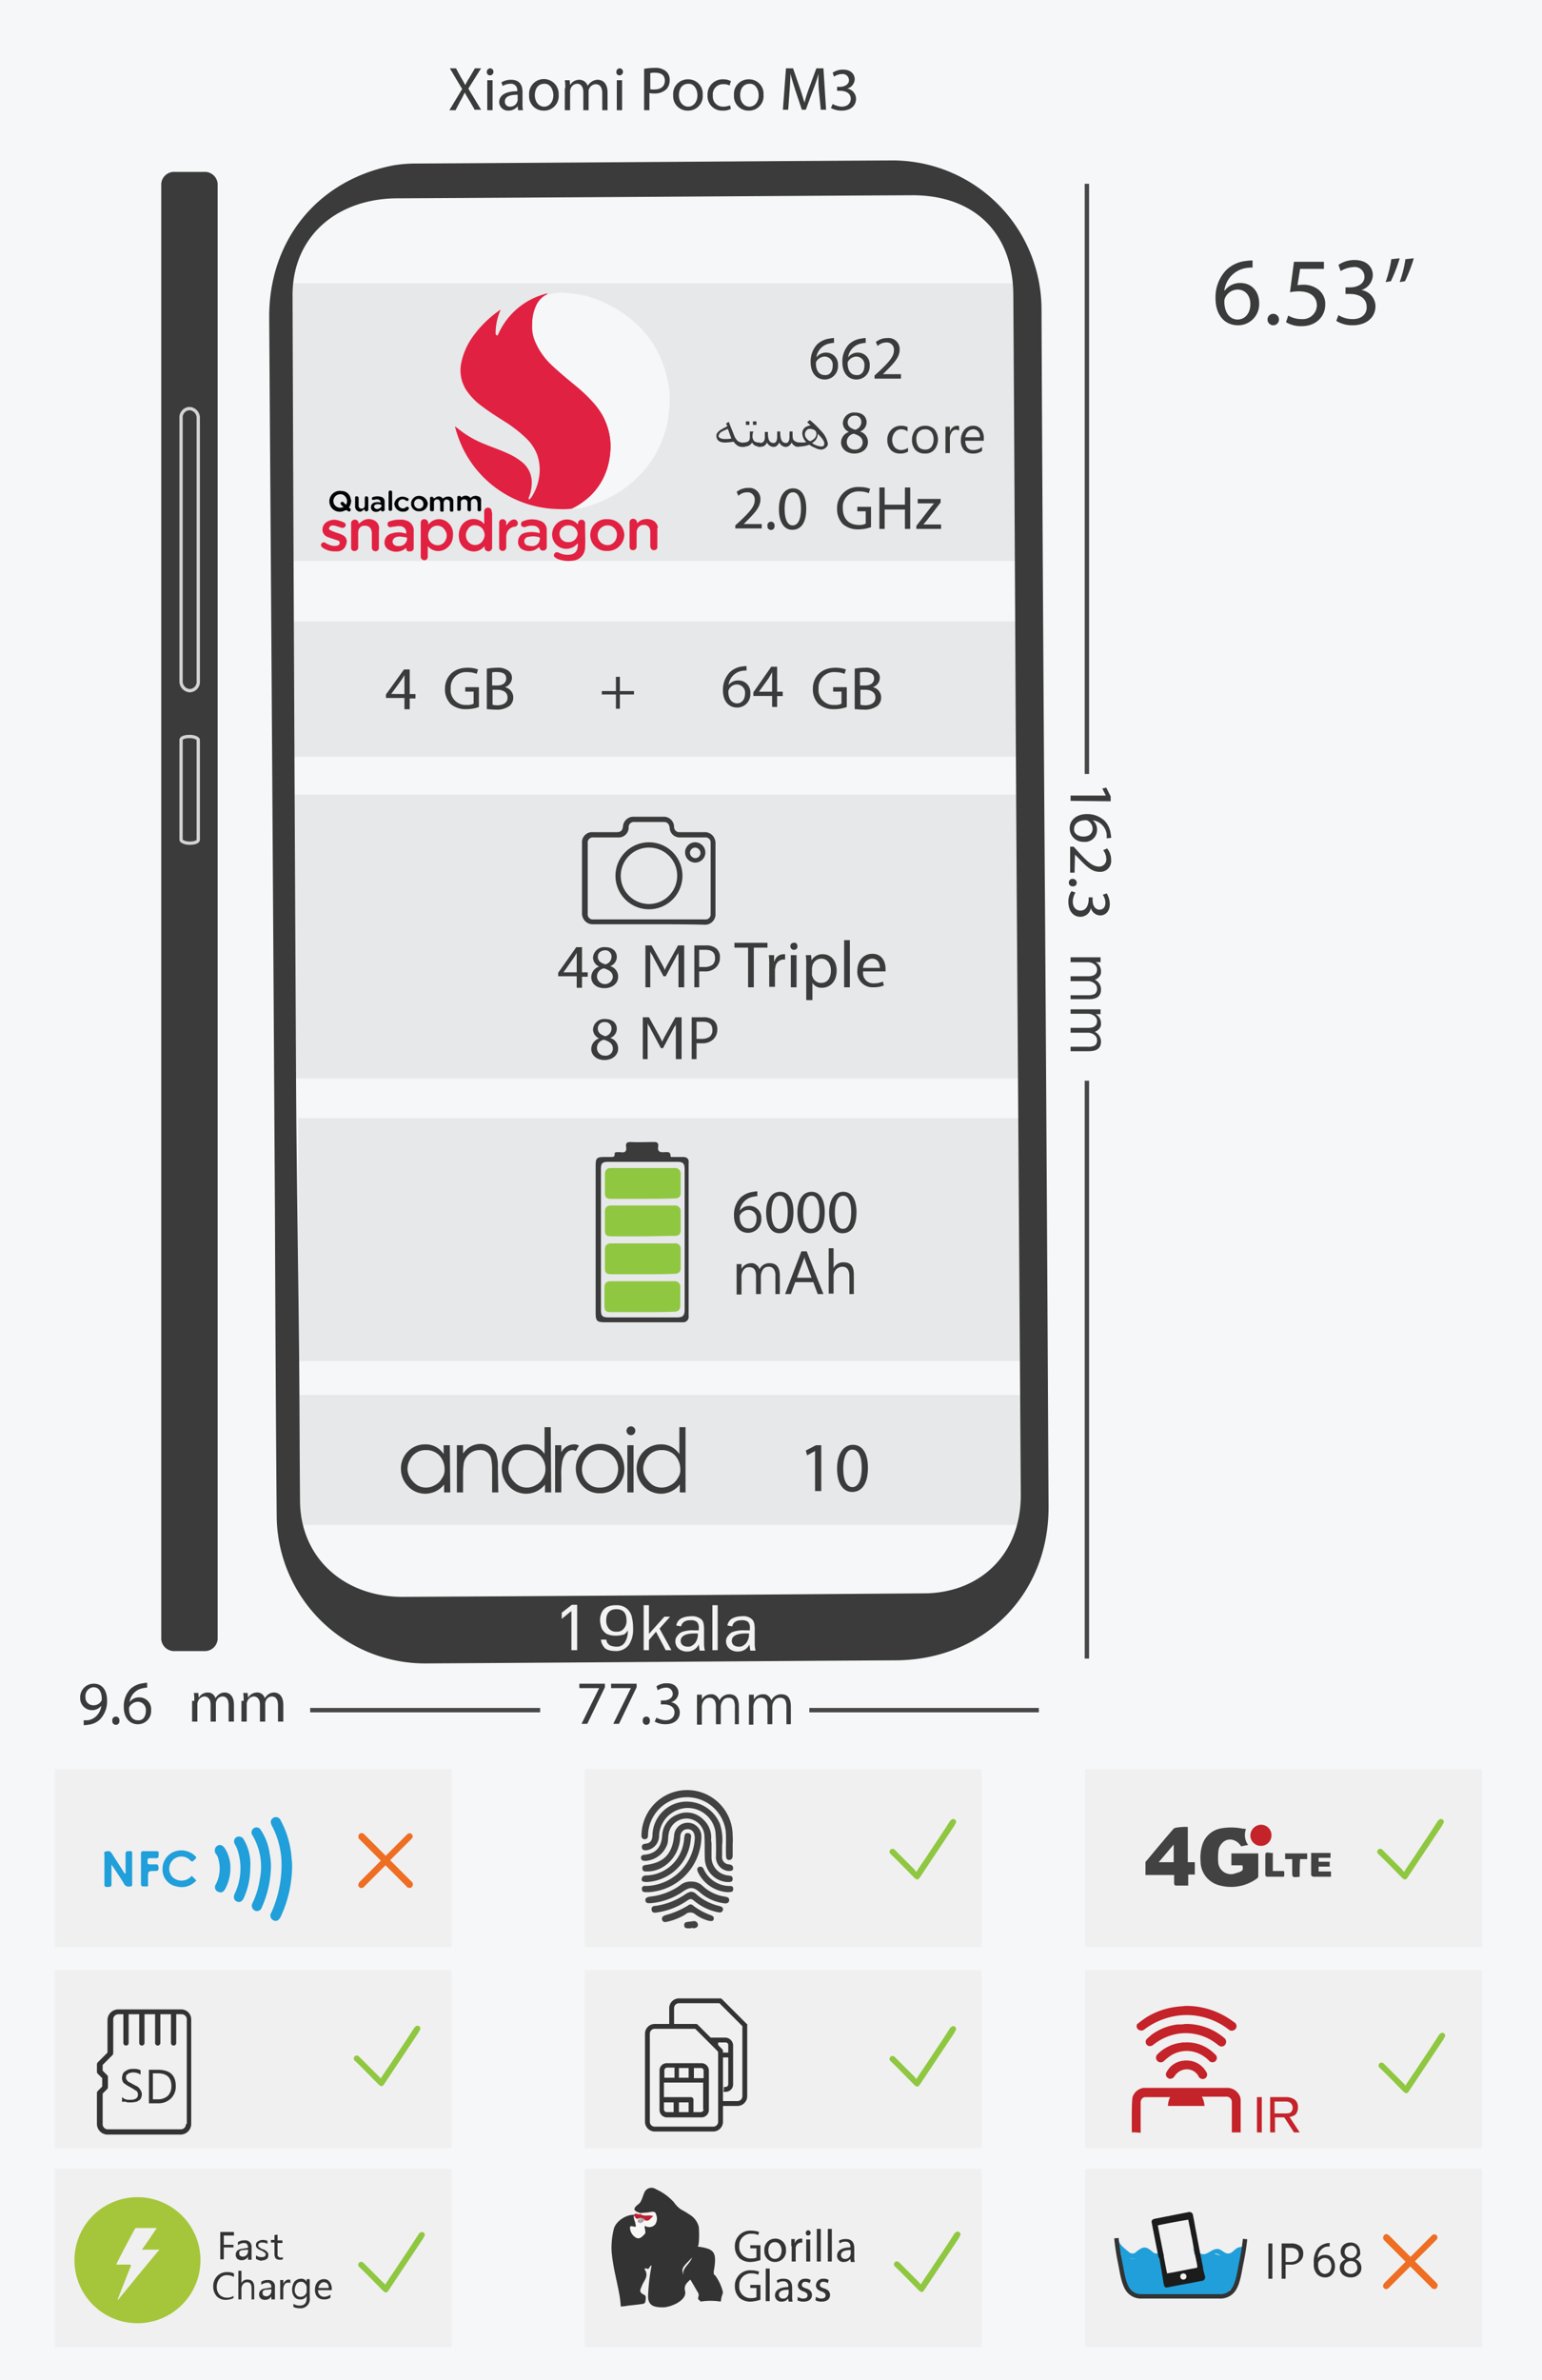 <svg id="Layer_1" data-name="Layer 1" xmlns="http://www.w3.org/2000/svg" viewBox="0 0 350 540"><defs><style>.cls-1{fill:#f6f7f8;}.cls-2{fill:#f0f0f0;}.cls-10,.cls-14,.cls-18,.cls-2,.cls-22,.cls-25,.cls-3,.cls-4{fill-rule:evenodd;}.cls-3{fill:#424243;}.cls-12,.cls-4{fill:#c42329;}.cls-16,.cls-19,.cls-20,.cls-5{fill:none;}.cls-6{fill:#333;}.cls-7{fill:#f7f7f6;}.cls-8{fill:#bf1e2d;}.cls-9{fill:#a8a4a4;}.cls-10,.cls-13{fill:#209fda;}.cls-11{fill:#a5c63a;}.cls-14{fill:#1c1c1c;}.cls-15{fill:#f2f2f3;}.cls-16{stroke:#333;}.cls-16,.cls-19,.cls-20,.cls-25{stroke-miterlimit:10;}.cls-17{fill:#e7e8e9;}.cls-18,.cls-21{fill:#3a3b3a;}.cls-19{stroke:#d1d3d4;stroke-width:0.75px;}.cls-20{stroke:#484848;}.cls-22{fill:#8fc741;}.cls-23{fill:#3a3a3a;}.cls-24{fill:#3b3b3b;}.cls-25{fill:#ee6e23;stroke:#ee6e23;}.cls-26{fill:#e12142;}.cls-27{fill:#030303;}</style></defs><title>xiaomi-poco-m3-64gb</title><path class="cls-1" d="M0,0V540H350V0Z"/><path class="cls-2" d="M12.4,401.4h90.1v40.4H12.4Zm0,45.6h90.1v40.4H12.4Zm0,45.1h90.1v40.4H12.4Zm120.3-90.7h90.1v40.4H132.7Zm0,45.6h90.1v40.4H132.7Zm0,45.1h90.1v40.4H132.7Zm113.6-90.7h90.1v40.4H246.3Zm0,45.6h90.1v40.4H246.3Zm0,45.1h90.1v40.4H246.3Z"/><path class="cls-3" d="M282.8,415a3.85,3.85,0,0,0,.5,3.6c-.6.1-1.1.2-1.6.3-1.1-1.8-3.3-2.1-4.5-.5a2.73,2.73,0,0,0-.6,1.2,13.13,13.13,0,0,0-.1,2.8,2.9,2.9,0,0,0,4,2.6,6.37,6.37,0,0,1,.7-.2c.9-.4,1-.5.8-1.6h-2.5v-2.7h6.1v5.3c0,.1-.2.3-.3.4a10,10,0,0,1-8.7,1.5,5.63,5.63,0,0,1-4.1-5.4,9.82,9.82,0,0,1,.3-3.4,5.45,5.45,0,0,1,4.5-4.1,12.92,12.92,0,0,1,4.8.1,1.48,1.48,0,0,1,.7.1Zm-13.2-.5v8h1.6v2.8h-1.5v2.5h-2.9c-.1,0-.3-.3-.3-.4v-2H260v-2.9c0-.1.2-.3.3-.4,2-2.4,4-4.8,6-7.1a.85.85,0,0,1,.5-.3,11.87,11.87,0,0,1,2.8-.2Zm-6.6,8h3.4v-4C265.2,419.9,264.2,421.1,263,422.5Zm34.6-2.1H302v1.1h-2.7v.9h2.5v1.1h-2.5v1.1h2.8v1.2h-4a.7.7,0,0,1-.5-.4v-4.8c-.1,0,0-.1,0-.2Z"/><path class="cls-4" d="M288.6,416.4a2.4,2.4,0,0,1-4.8,0,2.5,2.5,0,0,1,2.4-2.4A2.37,2.37,0,0,1,288.6,416.4Z"/><path class="cls-3" d="M295,425.8c-1.7.2-1.7.2-1.7-1.3v-2.7h-1.6v-1.3h5v1.3h-1.6c-.1,1.3-.1,2.6-.1,4Zm-6.1-5.4v4.1h2.5a.35.35,0,0,0,.1.2c0,1.3.1,1.1-1,1.1h-2.7c-.4,0-.6-.1-.6-.5v-4.4c0-.4.1-.6.6-.6a3.75,3.75,0,0,0,1.1.1Z"/><path class="cls-3" d="M147.3,429.3h-.6c-.5,0-.9,0-1-.6s.3-.9.9-.8A11.35,11.35,0,0,0,157.7,417c0-1.2-.6-2-1.6-2s-1.7.7-1.7,1.9c-.2,4.3-3.7,7.8-7.6,7.7-.5,0-1,0-1-.7s.4-.7.9-.8c4-.5,5.9-2.5,6.3-6.6a3.1,3.1,0,0,1,6.2.3,12.74,12.74,0,0,1-11.9,12.5Z"/><path class="cls-3" d="M163.9,418.7v2.4a1.66,1.66,0,0,0,1.6,1.9c.6.1.9.3.9.9s-.6.6-1.1.6a3.15,3.15,0,0,1-2.8-3.1,54.21,54.21,0,0,0-.1-5.7,6.38,6.38,0,0,0-6.5-5.5,6.6,6.6,0,0,0-6.3,6.2,3.31,3.31,0,0,1-2.9,3.4c-.5,0-.9,0-1-.6s.2-.8.8-.9c1.3-.1,1.6-1,1.6-2.1a7.81,7.81,0,0,1,6.9-7.4,8.15,8.15,0,0,1,8.4,5,11.58,11.58,0,0,1,.5,4.9Z"/><path class="cls-3" d="M161.5,418.9v2.2a4.19,4.19,0,0,0,3.7,4.4c.5.1,1.1,0,1.1.8s-.7.7-1.3.7a5.46,5.46,0,0,1-5-5c-.1-1.7,0-3.4-.1-5.2a4.16,4.16,0,0,0-3.8-4.2,4.11,4.11,0,0,0-4.3,3.3c-.2.8-.1,1.6-.3,2.4a5.67,5.67,0,0,1-4.9,3.9c-.5,0-1,0-1.1-.6s.4-.8.9-.8c2.5-.3,3.7-1.7,3.9-4.3a5.33,5.33,0,0,1,3.4-4.8,5.2,5.2,0,0,1,5.8,1,5.52,5.52,0,0,1,1.9,4.8,6.15,6.15,0,0,1,.1,1.4Z"/><path class="cls-3" d="M166.3,418.4V421c0,.5-.2,1-.8,1s-.7-.5-.7-1c-.1-1.9.1-3.8-.1-5.7a8.86,8.86,0,0,0-17.6.7,2.77,2.77,0,0,1-.1.9c-.1.3-.4.4-.8.4a.76.76,0,0,1-.6-.8,10.23,10.23,0,0,1,.9-4.2,10.34,10.34,0,0,1,19.8,4.2,12,12,0,0,1,0,1.9Zm-9.4,8.5a3.54,3.54,0,0,1,2.6,1,9.38,9.38,0,0,0,5,2.4c.5.1,1.1.2,1,.9s-.8.7-1.3.6a10.34,10.34,0,0,1-5.4-2.5c-1.4-1.2-2.2-1.2-3.7-.2a15.11,15.11,0,0,1-7.4,2.7c-.5,0-1.1.1-1.2-.6s.6-.8,1.1-.9a14.37,14.37,0,0,0,6.7-2.5,3.61,3.61,0,0,1,2.6-.9Z"/><path class="cls-3" d="M156.8,429.2a1.76,1.76,0,0,1,1.3.6,12,12,0,0,0,5,2.6c.5.1,1.1.3,1,.9-.2.8-.9.6-1.4.5a12.19,12.19,0,0,1-5.1-2.5c-.6-.5-.9-.6-1.6-.1a15.86,15.86,0,0,1-6.9,2.7c-.6.1-1.1.1-1.2-.6s.4-.9,1-.9a16,16,0,0,0,6.9-2.8,4.18,4.18,0,0,1,1-.4Zm-10-2.2a3.22,3.22,0,0,1-.8-.1c-.4-.1-.4-.5-.3-.8.2-.6.7-.6,1.2-.6a8.84,8.84,0,0,0,7.9-6,10.08,10.08,0,0,0,.5-2.5c.1-.6.1-1.2.9-1.1s.7.8.6,1.3a10.57,10.57,0,0,1-10,9.8Z"/><path class="cls-3" d="M160.9,435.8a9.1,9.1,0,0,1-3-1.4,1.72,1.72,0,0,0-2.4,0,14,14,0,0,1-4,1.6c-.5.1-1,.2-1.2-.4s.2-.9.8-1.1a19.2,19.2,0,0,0,5.1-2.2.82.82,0,0,1,1.2.1,14.71,14.71,0,0,0,3.9,2.1c.5.2.8.4.7.9S161.5,435.9,160.9,435.8Zm4.2-6.5a8,8,0,0,1-6.7-4.6c-.2-.5-.2-.9.2-1.1s.8-.1,1.1.4a6.46,6.46,0,0,0,6,3.9c.6,0,.8.3.7.9-.1.4-.3.5-1.3.5Z"/><path class="cls-3" d="M156.7,437.5c-.7,0-1.4.1-1.4-.7s.6-.7,1.1-.8c.3,0,.6-.1.9-.1a.85.85,0,0,1,1.1.7c.1.6-.4.8-.9.9a1.1,1.1,0,0,0-.8,0Z"/><path class="cls-5" d="M150.7,523.9h0ZM155,522h-.1a2.07,2.07,0,0,0-1,.6l-.2.2C154.2,522.5,154.6,522.2,155,522Zm3-18.2h0a2.19,2.19,0,0,1-.3-.5C157.7,503.5,157.8,503.6,158,503.8Z"/><path class="cls-6" d="M162.1,514.8c.6-3.9,0-4.6-3.8-5.1.5.1.4-4.1.3-4.5a4.54,4.54,0,0,0-2-2.7,21.16,21.16,0,0,0-2-1.2,6.09,6.09,0,0,1-1.6-1.6,12.08,12.08,0,0,0-4.1-3,1.76,1.76,0,0,0-2.7.9c-.4.9-.6,2-1.3,2.5-1.6,1.2-.8,1.6.4,2,.5,0,.9-.1,1.3-.1.8,0,1.8-.5,2.2.1a2.68,2.68,0,0,1-.2,2.3,1.67,1.67,0,0,1-2.3.3c-.3.7.5,1.3-.1,1.9s-1,1-1.7.9a2.29,2.29,0,0,1-1.5-1.9c-.1-.4.1-.6.6-.5,1,.3.7-.1.6-.8s-.6-1.2-.2-1.8c-1.9-.1-4.3,1.5-4.7,3.3a18,18,0,0,0-.5,4.6c.2,3.5,1.2,6.9,1.8,10.3a23,23,0,0,1,.3,2.6,9.85,9.85,0,0,0,1.7-.2c1.1-.1,1.9-.2,2.7-.3.5-.1,1.1,0,1.2-.7s.2-1.3-.4-1.5c-1.2-.6-.7-1.2-.4-2,.4-1.1,1.6-2.1.7-3.6-.3-.5.3-.3.4-.3.7.3.5-.6,1.1-.7a42.92,42.92,0,0,0-.8,7c0,2.2,1.5,2.5,3.4,2.5,1.6,0,5.5-1.5,5-3.7-.3-1.2.3-1.8,1.2-2.6.6,1,1.1,1.9,1.7,2.9a1.42,1.42,0,0,1,.2.6c-.1.5-.2.8-.1,1a1.21,1.21,0,0,1,.5.5,14.2,14.2,0,0,1,4.6,0v-.1c.1-.3.1-.7.2-1s.2-.6.3-1a10.72,10.72,0,0,0-1.8-3.9c-.3,0-.4-.6-.2-1.4Zm-6.8,1.7c-.7-1.8-.7-1.8,1.8-4.3C156.4,514,154.5,514.7,155.3,516.5Z"/><path class="cls-7" d="M148.3,502.8c-.7.4-.9,1.4-2,.9-.4.4-.7,1-1.5.6-.4-.3-.1-.6.1-.8-.6.1-.6-.5-.9-.7.3,1.1,1.6,2.2-.3,3.1-.3.1,0,.5.2.7a1,1,0,0,0,1.2.4,1.29,1.29,0,0,0,.8-1.3c-.1-.8.2-1.2,1-1.1h.7c.8-.2.8-.8.8-1.5s-.6-.6-1-.6c-.7-.1-1.5.1-2.1-.3v.2c.9.6,1.9,0,3,.4Z"/><path class="cls-7" d="M147.5,502.5c.4,0,1-.1,1,.6s0,1.3-.8,1.5a.85.85,0,0,1-.7,0c-.8-.1-1.1.2-1,1.1a1.11,1.11,0,0,1-.8,1.3,1,1,0,0,1-1.2-.4c-.2-.2-.5-.6-.2-.7,1.9-.9.5-2.1.3-3.1-.4.6.1,1.2.2,1.8s.4,1.1-.6.8c-.4-.2-.7,0-.6.5a2.47,2.47,0,0,0,1.5,1.9c.7.2,1.2-.4,1.7-.9s-.2-1.2.1-1.9a1.78,1.78,0,0,0,2.3-.3,2.4,2.4,0,0,0,.2-2.3c-.4-.6-1.4-.1-2.2-.1a5.7,5.7,0,0,0-1.3.1A14.08,14.08,0,0,0,147.5,502.5Z"/><path class="cls-6" d="M144,502.7"/><path class="cls-8" d="M148.3,502.8c-.7.4-.9,1.4-2,.9l-.2-.2a1.09,1.09,0,0,0-1.1-.2c-.1,0-.1,0-.2.1-.6.1-.6-.5-.9-.7.2-1,1,0,1.4-.4.9.7,1.9.1,3,.5Z"/><path class="cls-6" d="M144,502.7"/><path class="cls-9" d="M146.1,503.6a2,2,0,0,1-.8-.1C145.4,503.9,145.8,503.7,146.1,503.6Z"/><path class="cls-9" d="M145.2,503.5c-.1,0-.2,0-.2-.1-.1.3-.5.6-.1.8.7.5,1.1-.2,1.5-.6a.37.37,0,0,0-.3-.1c-.3.2-.7.4-.9,0Z"/><path class="cls-9" d="M146.1,503.6c.1,0,.1,0,.2-.1a1.09,1.09,0,0,0-1.1-.2c0,.1,0,.1.1.1A1.08,1.08,0,0,0,146.1,503.6Z"/><path class="cls-9" d="M146.4,503.7c0-.1-.1-.1-.2-.2s-.1,0-.2.1C146.2,503.6,146.3,503.6,146.4,503.7Zm-1.2-.2-.1-.1c-.1,0-.1,0-.2.1Z"/><path class="cls-10" d="M66.3,423.6a27.49,27.49,0,0,1-2.6,11.3c-.4.8-1,1.1-1.6.8a1.19,1.19,0,0,1-.5-1.8,26.39,26.39,0,0,0,2.3-10.7,18.73,18.73,0,0,0-2.2-9c-.4-.8-.3-1.4.4-1.8a1.15,1.15,0,0,1,1.6.6,21.18,21.18,0,0,1,2.5,8.8,11.48,11.48,0,0,1,.1,1.8Z"/><path class="cls-10" d="M61.5,423.4a23.43,23.43,0,0,1-2.1,9.4,1.12,1.12,0,0,1-2,.3,1.21,1.21,0,0,1-.1-1.3,19,19,0,0,0,1.7-5.6,13.92,13.92,0,0,0-1.7-9.8,1.13,1.13,0,0,1,.3-1.6,1.1,1.1,0,0,1,1.6.4,12.68,12.68,0,0,1,2,5.3,14.28,14.28,0,0,1,.3,2.9Zm-4.7.4a16.49,16.49,0,0,1-1.5,6.9c-.4.8-1,1-1.6.7s-.8-1-.4-1.8a13.35,13.35,0,0,0,.5-10.2,9.29,9.29,0,0,0-.5-1,1.14,1.14,0,0,1,.4-1.6,1.22,1.22,0,0,1,1.6.5,11,11,0,0,1,1.5,6.5Zm-31.5-.7v4.4c0,.6-.3.6-.7.6s-.9.2-.9-.6v-6.6c0-.3-.2-.7.2-.8s1-.3,1.4.3l2.7,4.2a1,1,0,0,0,.4.5c.2-.1.1-.3.1-.5v-4c0-.6.3-.6.7-.6s.8-.2.8.5v7c0,.4-.1.5-.5.5a1.17,1.17,0,0,1-1.4-.7c-.9-1.5-1.9-2.9-2.8-4.3C25.4,423.1,25.3,423.1,25.3,423.1Zm11.6,1a4.12,4.12,0,0,1,2.7-4,4.48,4.48,0,0,1,4.8,1.1c.2.2.2.3,0,.5s-.3.3-.4.4c-.3.3-.5.3-.8,0a2.76,2.76,0,1,0-3.9,3.9,3,3,0,0,0,3.8,0c.2-.1.3-.5.5-.3a7.64,7.64,0,0,1,.9.9c.1.1,0,.2-.1.2a4.34,4.34,0,0,1-4.3,1.2,3.85,3.85,0,0,1-3.1-2.9,2.79,2.79,0,0,1-.1-1Zm15.4-.3a10.05,10.05,0,0,1-1.2,4.8c-.3.5-.7.9-1.3.7a1.15,1.15,0,0,1-.8-1.8,7.8,7.8,0,0,0,.6-5.6,3.1,3.1,0,0,0-.6-1.3,1.26,1.26,0,0,1,.3-1.8c.6-.4,1.2-.2,1.7.5a8.12,8.12,0,0,1,1.3,4.5Zm-20.3.3v-3.5c0-.4.1-.6.6-.6h2.9c.7,0,.5.5.5.9s0,.7-.6.7H34c-.3,0-.5.1-.5.4,0,1-.1,1,1,1h.8c.5-.1.6.2.7.7,0,.7-.2.8-.8.8-1.6,0-1.6,0-1.6,1.6v1c0,1,.2.9-1,.9-.4,0-.6-.1-.6-.6Z"/><path class="cls-6" d="M53.2,507.2H50.8v2.1H53v.6H50.8v2.7H50v-6.2h3.1v.8Zm3.8,5.5h-.7V512a1.6,1.6,0,0,1-1.4.8,1.49,1.49,0,0,1-1-.3,1.27,1.27,0,0,1-.4-.9c0-.8.5-1.3,1.5-1.4l1.3-.2c0-.7-.3-1.1-.9-1.1a2.39,2.39,0,0,0-1.4.5v-.7a2.41,2.41,0,0,1,1.5-.4,1.43,1.43,0,0,1,1.6,1.6v2.8Zm-.7-2.3-1.1.1a1.17,1.17,0,0,0-.7.2c-.2.1-.2.3-.2.6a.76.76,0,0,0,.2.5,1.42,1.42,0,0,0,.6.2,1.22,1.22,0,0,0,.9-.4,1.4,1.4,0,0,0,.3-.9v-.3Zm1.8,2.1v-.8a2,2,0,0,0,1.3.4q.9,0,.9-.6a.37.37,0,0,0-.1-.3c-.1-.1-.1-.2-.2-.2s-.2-.1-.3-.2-.3-.1-.4-.2a1.69,1.69,0,0,0-.5-.2c-.1-.1-.3-.2-.4-.3s-.2-.2-.2-.3a.6.6,0,0,1-.1-.4.75.75,0,0,1,.1-.5.78.78,0,0,1,.4-.4c.2-.1.3-.2.5-.2a1.27,1.27,0,0,1,.6-.1,3,3,0,0,1,1,.2v.7a2,2,0,0,0-1.1-.3h-.4c-.1,0-.2.1-.3.1l-.2.2c0,.1-.1.2-.1.3a.37.37,0,0,0,.1.3c0,.1.1.1.2.2s.2.1.3.2.2.1.4.2.4.1.5.2a1.38,1.38,0,0,1,.4.3l.3.3a.75.75,0,0,1,.1.5,1.27,1.27,0,0,1-.1.6.78.78,0,0,1-.4.4,1.07,1.07,0,0,1-.6.2,1.48,1.48,0,0,1-.7.1,4.18,4.18,0,0,1-1-.4Zm6.1.1a1.48,1.48,0,0,1-.7.1c-.8,0-1.2-.4-1.2-1.3v-2.6h-.8v-.6h.8v-1.1l.7-.1v1.3h1.1v.6H63v2.5c0,.3,0,.5.2.6a.76.76,0,0,0,.5.2.9.9,0,0,0,.5-.1ZM53,521.4a4.26,4.26,0,0,1-1.7.4,2.86,2.86,0,0,1-2.1-.8,3.29,3.29,0,0,1-.8-2.2,3.24,3.24,0,0,1,.9-2.4,3,3,0,0,1,2.3-.9,3.34,3.34,0,0,1,1.5.3v.8a3.31,3.31,0,0,0-1.5-.4,2.06,2.06,0,0,0-1.7.7,2.94,2.94,0,0,0-.7,1.9,2.61,2.61,0,0,0,.6,1.8,2.36,2.36,0,0,0,1.6.7,2.73,2.73,0,0,0,1.6-.4v.5Zm4.8.3h-.7v-2.5c0-.9-.3-1.4-1-1.4a1.22,1.22,0,0,0-.9.4,1.78,1.78,0,0,0-.4,1v2.5h-.7v-6.5h.7V518a1.42,1.42,0,0,1,1.4-.8q1.5,0,1.5,1.8v2.7Zm4.5,0h-.7V521a1.6,1.6,0,0,1-1.4.8,1.49,1.49,0,0,1-1-.3,1.27,1.27,0,0,1-.4-.9c0-.8.5-1.3,1.5-1.4l1.3-.2c0-.7-.3-1.1-.9-1.1a2.39,2.39,0,0,0-1.4.5v-.7a2.41,2.41,0,0,1,1.5-.4,1.43,1.43,0,0,1,1.6,1.6v2.8Zm-.7-2.3-1.1.1a1.17,1.17,0,0,0-.7.2c-.2.1-.2.3-.2.6a.76.76,0,0,0,.2.5,1.42,1.42,0,0,0,.6.2,1.22,1.22,0,0,0,.9-.4,1.4,1.4,0,0,0,.3-.9v-.3Zm4.3-1.4a.75.75,0,0,0-.5-.1.91.91,0,0,0-.8.4,2.13,2.13,0,0,0-.3,1.2v2.2h-.7v-4.4h.7v.9a1.28,1.28,0,0,1,.5-.7.91.91,0,0,1,.7-.3c.2,0,.3,0,.4.1v.7Zm4.4,3.3a2.09,2.09,0,0,1-2.3,2.4,3.19,3.19,0,0,1-1.4-.3v-.7a2.73,2.73,0,0,0,1.4.4c1.1,0,1.6-.6,1.6-1.7v-.5a1.48,1.48,0,0,1-1.5.8,1.61,1.61,0,0,1-1.3-.6,2.54,2.54,0,0,1-.5-1.6,3.45,3.45,0,0,1,.5-1.8,2.13,2.13,0,0,1,1.5-.7,1.36,1.36,0,0,1,1.3.7v-.6h.7v4.2Zm-.7-1.6V519a1.09,1.09,0,0,0-.4-.9,1,1,0,0,0-.9-.4,1.23,1.23,0,0,0-1,.5,2.5,2.5,0,0,0-.4,1.3,1.59,1.59,0,0,0,.4,1.2,1,1,0,0,0,.9.4,1.28,1.28,0,0,0,1-.4,1.16,1.16,0,0,0,.4-1Zm5.7-.1H72.2a1.25,1.25,0,0,0,.4,1.1,1.28,1.28,0,0,0,1,.4,2.39,2.39,0,0,0,1.4-.5v.7a2.41,2.41,0,0,1-1.5.4,2,2,0,0,1-1.5-.6,2.31,2.31,0,0,1-.5-1.7,2.52,2.52,0,0,1,.6-1.7,2,2,0,0,1,1.4-.6,1.49,1.49,0,0,1,1.3.6,2.54,2.54,0,0,1,.5,1.6Zm-.7-.6a1.22,1.22,0,0,0-.3-.9,1.14,1.14,0,0,0-.8-.3.91.91,0,0,0-.8.4,1.27,1.27,0,0,0-.4.9h2.3Z"/><path class="cls-11" d="M31.2,498.5a14.3,14.3,0,1,0,14.3,14.3A14.3,14.3,0,0,0,31.2,498.5Zm-4.4,23.3-.1-.1c1-2.5,2-5.1,3-7.6,0-.4-.3-.3-.5-.3H26.9c-.2,0-.4.1-.5-.1,1.3-2.6,2.7-5.2,4.1-7.8.1-.2.2-.4.5-.4h4.6c-1.2,1.7-2.2,3.3-3.4,4.9h4c-3.3,3.9-6.3,7.6-9.4,11.4Z"/><path class="cls-4" d="M256.9,483.8c0-.7-.1-7.4.2-8.1a3.07,3.07,0,0,1,2.5-2h18.8a3.09,3.09,0,0,1,2.6,1.2,2.53,2.53,0,0,1,.6,1.5v7.4h-2V477a1.21,1.21,0,0,0-1.3-1.3h-5.5a5.09,5.09,0,0,1,.6,2.1h-8.3a4.55,4.55,0,0,1,.5-2H260c-.6,0-1,.4-1.1,1.1v7a12.75,12.75,0,0,0-2-.1ZM269,455.1a17.87,17.87,0,0,1,11.1,3.7,1,1,0,0,1,0,1.8,1.1,1.1,0,0,1-1.3-.2,14.92,14.92,0,0,0-3-1.8,15.37,15.37,0,0,0-7.3-1.4,16.23,16.23,0,0,0-8.7,3.2,1.11,1.11,0,0,1-1.6-.1c-.3-.4-.3-1,.1-1.2a23.07,23.07,0,0,1,1.9-1.4,16.74,16.74,0,0,1,6.9-2.4C267.8,455.2,268.5,455.2,269,455.1Z"/><path class="cls-4" d="M269,459.2a13.31,13.31,0,0,1,8.9,3.2,1.06,1.06,0,0,1,.3,1.3,1,1,0,0,1-1.1.6c-.2,0-.4-.2-.6-.3a11.41,11.41,0,0,0-9-2.6,12.2,12.2,0,0,0-5.7,2.5,1.1,1.1,0,0,1-1.3.2,1,1,0,0,1-.2-1.5c.3-.3.7-.6,1-.9a12.46,12.46,0,0,1,6.1-2.4,6.66,6.66,0,0,0,1.6-.1Z"/><path class="cls-4" d="M268.9,463.4a8.65,8.65,0,0,1,5,1.2,9,9,0,0,1,1.9,1.5,1,1,0,1,1-1.4,1.4,8,8,0,0,0-2.1-1.5,6.75,6.75,0,0,0-6.6.4,15.76,15.76,0,0,0-1.5,1.2,1.06,1.06,0,0,1-1.5-1.5,9,9,0,0,1,5.1-2.6c.2,0,.4-.1.6-.1Z"/><path class="cls-4" d="M269.5,467.5a5.05,5.05,0,0,1,4.3,2.6,1,1,0,0,1-.1,1.3,1,1,0,0,1-1.3.1,1,1,0,0,1-.4-.5,3,3,0,0,0-2.9-1.5,3.34,3.34,0,0,0-2.4,1.4,1.39,1.39,0,0,1-.8.7,1,1,0,0,1-1-.3.92.92,0,0,1-.2-1,4.84,4.84,0,0,1,1.9-2.1A5.2,5.2,0,0,1,269.5,467.5Z"/><path class="cls-12" d="M286.4,475.8v8h-1.1v-8Zm3,4.6v3.4h-1.1v-8h3.5a3.28,3.28,0,0,1,2.1.6,2.06,2.06,0,0,1,.7,1.7,2.35,2.35,0,0,1-.6,1.7,3.2,3.2,0,0,1-1.3.5l2.3,3.5h-1.3l-2.2-3.4Zm0-.9h2.5c.6,0,1-.1,1.2-.4a1.22,1.22,0,0,0,.3-.9,1.43,1.43,0,0,0-.5-1.1,1.8,1.8,0,0,0-1.1-.3h-2.5v2.7Z"/><path class="cls-13" d="M280.8,510.9h-.4a1.35,1.35,0,0,1-1.2.8h-.3c-.1,0-.3.1-.4.1a1.36,1.36,0,0,1-1.1-.6c-.5.5.2.7-.9.4-.7-.2-1.3-.4-1.8-.5a1.29,1.29,0,0,1-1.1.5h-.2a1.55,1.55,0,0,1-.8.2,1,1,0,0,1-.9-.4,6.6,6.6,0,0,1-.1,1.4.1.1,0,0,0,.1.1,1.55,1.55,0,0,1-.5,2,1.67,1.67,0,0,1-1.2.1c-.1,0-.1,0-.2.1a1.15,1.15,0,0,1-1.3.8c-.5,0-1-.1-1.4-.1h-.5a1.44,1.44,0,0,1-2.5-.5c-.3-.9-.6-1.9-.8-2.8v-.1c0-.2-.1-.4-.1-.6-.9.1-1.8-.6-2.7-.8a9.47,9.47,0,0,0-2.2-.2,1.27,1.27,0,0,1-1.2,1.7,1.33,1.33,0,0,1-1.3-1.6c-.7.1-1.3.3-1.4.7l-.3.8c.2,1.4.5,2.7.8,4a14.16,14.16,0,0,0,.4,2l.3.3c.4.5.8.9,1.2,1.4.1.2.3.4.4.6a2.65,2.65,0,0,1,.6.5h20.3a.86.86,0,0,1,.6-.3,2.65,2.65,0,0,1,.6-.5c.1-.1.1-.2.2-.2a.78.78,0,0,0-.4-.4c0-.6.8-.3,1.1-.8-.1-.1-.2-.3-.3-.3a9.53,9.53,0,0,0,1.2-1.7c.1-.6.3-1.3.4-1.9a22.09,22.09,0,0,1,.8-3.7c-.3-.4-.7-.5-1.5-.5Z"/><path class="cls-13" d="M263.8,510.6c-.1.1-.3.2-.4.3a1.27,1.27,0,0,1-1.8,0c-1.5-1.3-2.1-1.3-3.7,0a1.15,1.15,0,0,1-1.7,0c-.9-.7-2.2-1.8-2.2-2.4l-.5.4c-.5,0,.5.2,0,0,.1.4.1.8.2,1.2.5,2,1,.9,1.3,1.4v-.1a2.09,2.09,0,0,0,.6.4,2.12,2.12,0,0,0,3.1,0c1-.9,1.2-.8,2.3,0,.8.6,2.6,1.4,3.1.1v-.2a2,2,0,0,1-.3-1.1Zm18.5-.8a2.38,2.38,0,0,0-2.1.7c-.6.5-1.1,1-1.9.7-.6-.2-1-.7-1.6-.9-1.2-.3-2.1.8-3.2,1.1a1.73,1.73,0,0,1-1-.1h-.3a1.31,1.31,0,0,1-1.3-1.2h-.1c.1.4.2.7.3,1.1,0,.2,0,.3.2.4a4.81,4.81,0,0,0,1.6.8,2.54,2.54,0,0,0,1.7-.4c1.1-.5,1-1,2-.5,2.1,1.1,2.7,1.1,4.2-.1,0,.1.9,1,.9,1.1.3-.8-.2-2.1.4-2.5.2,0,.2-.1.2-.2Z"/><path class="cls-14" d="M272.6,512.2c-.4-.1-.8-.1-1.2-.2.1.8.3,1.6.4,2.5-2.3.4-4.5.9-6.9,1.3-.2-1-.4-2-.6-3.1-.1-.4-.2-1.3-.3-1.7-.2.2-.6.2-.8.3s-.6-1.8-.7-1.8c.2,0,1.3,6.5,1.6,8.5.2,1,.3,1.1,1.3.9,2.4-.5,4.9-.9,7.3-1.4a.84.84,0,0,0,.8-1.1,28.44,28.44,0,0,1-.9-4.2Z"/><path class="cls-14" d="M263,512.3c1-.2,1.2-.4,1-1.2-.2-1.2-1-5-1.2-6.2,2.3-.5,4.6-.9,6.9-1.3l.3,1.5c.2.8.3,1.7.5,2.5s.9,5.7,1.5,6.4a2.18,2.18,0,0,0,.5.4c.2.1.4.1.6.2-.3-1.3-1.3-6.5-1.5-7.7-.3-1.4-.5-2.8-.8-4.2a.84.84,0,0,0-1.1-.8l-7.6,1.5c-.4.1-.8.3-.7.8.3,1.6,1.2,6.2,1.6,8.1Z"/><circle class="cls-15" cx="268.6" cy="516.5" r="0.7"/><path class="cls-16" d="M282.6,508a54.34,54.34,0,0,1-.9,5.6c-.4,2-.7,4.5-1.8,6a3.63,3.63,0,0,1-3.1,1.4H259.2a3.63,3.63,0,0,1-3.1-1.4c-1.1-1.5-1.4-4-1.8-6a54,54,0,0,1-.9-5.8"/><path class="cls-6" d="M169.5,459.2l-5.6-5.6a.52.52,0,0,0-.4-.2h-9.4a2.22,2.22,0,0,0-2.2,2.2v4c.4-.1.7-.1,1.1-.2v-3.8a1.11,1.11,0,0,1,1.1-1.1h9.2l5.2,5.2v15.9a1.11,1.11,0,0,1-1.1,1.1h-3.5c0,.2-.1.5-.1.7s-.1.3-.1.4h3.7a2.22,2.22,0,0,0,2.2-2.2V459.5c.1-.1,0-.2-.1-.3Z"/><path class="cls-6" d="M164.7,462.3h-4.1a5.24,5.24,0,0,1,1,1.1h.3v.4c.1.2.3.4.4.6a7.46,7.46,0,0,1,.7,1.2v-2.2h1.7a.58.58,0,0,1,.6.6v1.7H163c.2.4.3.7.5,1.1h1.8v6.1a.65.65,0,0,1-.6.6h-.4a4.1,4.1,0,0,1-.1,1.1h.5a1.69,1.69,0,0,0,1.7-1.7V464A1.83,1.83,0,0,0,164.7,462.3Z"/><path class="cls-6" d="M158.4,459.4a.52.52,0,0,0-.4-.2h-9.4a2.22,2.22,0,0,0-2.2,2.2v20a2.22,2.22,0,0,0,2.2,2.2h13.3a2.22,2.22,0,0,0,2.2-2.2V465.3a.76.76,0,0,0-.2-.4l-5.5-5.5Zm4.6,22a1.11,1.11,0,0,1-1.1,1.1H148.6a1.11,1.11,0,0,1-1.1-1.1v-20a1.11,1.11,0,0,1,1.1-1.1h9.2l5.2,5.2v15.9Z"/><path class="cls-6" d="M149.7,469.8v8.9a1.69,1.69,0,0,0,1.7,1.7h7.8a1.69,1.69,0,0,0,1.7-1.7v-8.9a1.69,1.69,0,0,0-1.7-1.7h-7.8A1.63,1.63,0,0,0,149.7,469.8Zm3.3,9.4h-1.7a.65.65,0,0,1-.6-.6V477h2.2v2.2Zm3.3,0h-2.2V477h2.2v2.2Zm3.4-.6a.65.65,0,0,1-.6.6h-1.7v-2.8a.58.58,0,0,0-.6-.6h-6.1v-3.3h8.9v6.1Zm-2.3-9.4h1.7a.58.58,0,0,1,.6.6v1.7h-2.2v-2.3Zm-3.3,0h2.2v2.2h-2.2Zm-1.1,2.2h-2.2v-1.7a.65.65,0,0,1,.6-.6h1.7v2.3Z"/><path class="cls-6" d="M41.1,455.9H26.8a2.43,2.43,0,0,0-2.4,2.4v7.4l-2.2,2.2a.76.76,0,0,0-.2.4v1.8a.52.52,0,0,0,.2.4l1,1v1.9l-1,1a.76.76,0,0,0-.2.4v7.1a2.43,2.43,0,0,0,2.4,2.4H41a2.43,2.43,0,0,0,2.4-2.4V458.2a2.26,2.26,0,0,0-2.3-2.3Zm1.1,26a1.16,1.16,0,0,1-1.2,1.2H24.5a1.16,1.16,0,0,1-1.2-1.2V475l1-1a.76.76,0,0,0,.2-.4v-2.4a.52.52,0,0,0-.2-.4l-1-1v-1.3l2.2-2.2a.76.76,0,0,0,.2-.4v-7.7a1.16,1.16,0,0,1,1.2-1.2H28v6.5a.6.6,0,1,0,1.2,0V457h2.4v6.5a.6.6,0,1,0,1.2,0V457h2.4v6.5a.6.6,0,0,0,1.2,0V457h2.4v6.5a.6.6,0,1,0,1.2,0V457h1.2a1.16,1.16,0,0,1,1.2,1.2v23.7Z"/><path class="cls-6" d="M27.7,476.8v-1c.1.1.3.2.4.3s.3.2.5.2a1.27,1.27,0,0,0,.6.1h.5a2.13,2.13,0,0,0,1.2-.3,1,1,0,0,0,.4-.9.75.75,0,0,0-.1-.5.78.78,0,0,0-.4-.4,6.13,6.13,0,0,1-.6-.4,5.74,5.74,0,0,1-.7-.4,4.35,4.35,0,0,1-.7-.4c-.2-.1-.4-.3-.6-.4a1.27,1.27,0,0,1-.4-.6,1.7,1.7,0,0,1-.1-.7,2.92,2.92,0,0,1,.2-.9c.2-.3.3-.5.6-.6a2,2,0,0,1,.8-.4,3.08,3.08,0,0,1,1-.1,3.23,3.23,0,0,1,1.6.3v1a2.86,2.86,0,0,0-1.7-.5,1.27,1.27,0,0,0-.6.1.76.76,0,0,0-.5.2c-.1.1-.3.2-.4.3a1.3,1.3,0,0,0,0,1c.1.1.2.3.3.4a2.19,2.19,0,0,0,.5.3,5.74,5.74,0,0,1,.7.4c.3.1.5.3.8.4a1.47,1.47,0,0,1,.6.5,2.09,2.09,0,0,1,.4.6,1.85,1.85,0,0,1,.2.7,2,2,0,0,1-.2.9.9.9,0,0,1-.6.6,1.14,1.14,0,0,1-.8.3,3.4,3.4,0,0,1-1,.1h-.4a.75.75,0,0,1-.5-.1,4.33,4.33,0,0,1-.5-.1A.45.45,0,0,1,27.7,476.8Zm6.1.3v-7.5h2.1c2.6,0,4,1.2,4,3.7a3.76,3.76,0,0,1-1.1,2.8,4,4,0,0,1-2.9,1.1H33.8Zm.9-6.7v5.9h1.1a3.37,3.37,0,0,0,2.3-.8,3.11,3.11,0,0,0,.8-2.2c0-1.9-1-2.9-3.1-2.9Z"/><path class="cls-17" d="M64.6,64.3H233.1v63H64.6Zm0,76.7H233.1v30.7H64.6Zm0,39.3H233.1v64.4H64.6Zm3.1,73.4H233.2v55.1H67.7ZM65,316.5H235.8V346H65Z"/><path class="cls-18" d="M237.2,206.3q.45,67.8.8,135.5c.1,19.9-14.6,34.7-34.5,34.9-35.5.2-71,.5-106.5.7a33.7,33.7,0,0,1-34.2-33.7c-.2-23.1-.3-46.3-.4-69.4q-.6-101.1-1.3-202.2c-.1-17.6,11-31.3,28.3-34.6a31.93,31.93,0,0,1,5.4-.4c35.8-.2,71.7-.5,107.5-.7A33.84,33.84,0,0,1,236.4,70q.3,67.95.8,136.3Zm-6.4-.4c-.3-44.3-.5-94.8-.8-139-.1-14.4-9.2-22.7-23.1-22.6-38.9.2-77.9.5-116.9.7-13.3.1-23.6,8.4-23.6,22,.2,57.3.5,120.7.8,178,.1,20.3.5,42.6.7,62.9.1,11.6.1,21.2.2,32.8.2,13.3,10.6,21.7,23.4,21.6,39.4-.2,78.9-.5,118.3-.8a24.64,24.64,0,0,0,7.6-1.2c8.7-2.9,14.4-10.6,14.3-21.4q-.45-66.6-.9-133Z"/><path class="cls-15" d="M130.9,374.4h-1.2v-8.9l-2.2,1.8v-1.4l2.3-1.8H131v10.3Zm8.6-3.3a4.78,4.78,0,0,1-1.8-.4,3.18,3.18,0,0,1-1.1-1.2,5.33,5.33,0,0,1-.4-1.9,3.94,3.94,0,0,1,.5-2,2.76,2.76,0,0,1,1.3-1.1,4.84,4.84,0,0,1,1.8-.3,3.61,3.61,0,0,1,2.4.7,3.47,3.47,0,0,1,1.2,1.9,11.43,11.43,0,0,1,.3,2.8,6.27,6.27,0,0,1-.9,3.5,3.63,3.63,0,0,1-2.9,1.5c-1.4,0-2.4-.3-2.8-.9a3.1,3.1,0,0,1-.7-1.7h1.2a.77.77,0,0,0,.1.3.86.86,0,0,0,.3.6,1.28,1.28,0,0,0,.7.5,3.73,3.73,0,0,0,1.2.2,2.09,2.09,0,0,0,2-1.1,4.56,4.56,0,0,0,.6-2.2v-.4a2.75,2.75,0,0,1-.8.9,6.08,6.08,0,0,1-2.2.3Zm2.7-3.5c0-1.7-.8-2.5-2.3-2.5s-2.3.9-2.3,2.5a2.71,2.71,0,0,0,.6,1.9,2.06,2.06,0,0,0,1.7.7,1.94,1.94,0,0,0,1.7-.7A2.55,2.55,0,0,0,142.2,367.6Zm8.9,6.8-2.2-4.2-1.6,1.9v2.3h-1.2V364.2h1.2v6.5l3.5-3.9h1.3l-2.4,2.7,2.7,4.9Zm7.5-4.7v-.3a1.81,1.81,0,0,0-.4-1.4,2.08,2.08,0,0,0-1.5-.4c-1.2,0-1.9.5-2.1,1.4l-1.1-.2a2.27,2.27,0,0,1,1.1-1.6,5.09,5.09,0,0,1,2.2-.5,3.29,3.29,0,0,1,2.4.7,1.91,1.91,0,0,1,.5,1,6.62,6.62,0,0,1,.1,1.5v3a6.27,6.27,0,0,0,.2,1.6h-1.2l-.2-1.4a2.78,2.78,0,0,1-2.6,1.6,2.88,2.88,0,0,1-1.9-.6,2.14,2.14,0,0,1-.8-1.7,1.75,1.75,0,0,1,.4-1.2,2.84,2.84,0,0,1,1-.9,7.15,7.15,0,0,1,2.9-.4h1Zm0,.9h-1c-2,0-3.1.6-3.1,1.7a1.23,1.23,0,0,0,.5,1,2,2,0,0,0,1.1.3,1.59,1.59,0,0,0,1.2-.4,2,2,0,0,0,.8-1,2.77,2.77,0,0,0,.3-1.3v-.3Zm3.1,3.8V364.2h1.2v10.2Zm8.5-4.7v-.3a1.81,1.81,0,0,0-.4-1.4,2.08,2.08,0,0,0-1.5-.4c-1.2,0-1.9.5-2.1,1.4l-1.1-.2a2.27,2.27,0,0,1,1.1-1.6,5.09,5.09,0,0,1,2.2-.5,2.88,2.88,0,0,1,2.3.7,1.91,1.91,0,0,1,.5,1,6.62,6.62,0,0,1,.1,1.5v3a6.27,6.27,0,0,0,.2,1.6h-1.2l-.2-1.4a2.78,2.78,0,0,1-2.6,1.6,2.88,2.88,0,0,1-1.9-.6,2.14,2.14,0,0,1-.8-1.7,1.75,1.75,0,0,1,.4-1.2,2.84,2.84,0,0,1,1-.9,7.15,7.15,0,0,1,2.9-.4h1.1Zm0,.9h-1c-2,0-3.1.6-3.1,1.7a1.23,1.23,0,0,0,.5,1,2,2,0,0,0,1.1.3,1.59,1.59,0,0,0,1.2-.4,2,2,0,0,0,.8-1,2.77,2.77,0,0,0,.3-1.3v-.3Z"/><path class="cls-18" d="M36.6,371.9a2.92,2.92,0,0,0,3.1,2.7h6.6a2.92,2.92,0,0,0,3.1-2.7V41.7A2.92,2.92,0,0,0,46.3,39H39.7a2.92,2.92,0,0,0-3.1,2.7V371.9Z"/><path class="cls-19" d="M45,154.5a2,2,0,0,1-1.9,2.2H43a2.11,2.11,0,0,1-1.9-2.2V94.9A2,2,0,0,1,43,92.7h.1A2.11,2.11,0,0,1,45,94.9Zm0,36c0,.5-.8.8-1.9.8H43c-1,0-1.9-.4-1.9-.8V167.9c0-.5.8-.8,1.9-.8h.1c1,0,1.9.4,1.9.8Z"/><path class="cls-20" d="M246.7,245.2V376.3m0-334.6V175.6M183.7,388h52.1M70.4,388h52.2"/><path class="cls-21" d="M155,262.5h-2.2c-.2,0-.6.1-.6-.2,0-1.1-.7-.9-1.4-.9-1.1.1-1.6-.2-1.4-1.3.1-.7-.2-1-.9-1-1.8,0-3.6.1-5.4,0-.8,0-1.1.3-1,1,.2,1.1-.2,1.5-1.3,1.3H140c-.3,0-.5.1-.5.4.1.7-.4.7-.8.7h-1.3c-2,0-2.2.2-2.2,2.1v33.3c0,1.8.3,2.1,2.1,2.1h17.8a1.22,1.22,0,0,0,1.2-1.4V263.8c.1-.8-.3-1.3-1.3-1.3Zm.4,34.6c0,1.4-.4,1.8-1.8,1.8H138.2c-1.5,0-1.8-.3-1.8-1.8V265.3c0-1.4.3-1.7,1.7-1.7h15.6c1.4,0,1.7.4,1.7,1.8Z"/><path class="cls-22" d="M145.8,289.1h-7c-1.2,0-1.5-.3-1.5-1.5v-4c0-1,.4-1.5,1.4-1.5h14.4a1.22,1.22,0,0,1,1.4,1.4v4.2c0,.9-.5,1.3-1.4,1.3-2.4.1-4.9.1-7.3.1Zm0-8.6h-7c-1.2,0-1.5-.3-1.5-1.5v-4c0-1,.4-1.5,1.4-1.5h14.4a1.27,1.27,0,0,1,1.4,1.4v4.2c0,.9-.4,1.3-1.4,1.3-2.4,0-4.9.1-7.3.1Zm0-8.5h-7c-1.2,0-1.5-.3-1.5-1.5v-4c0-1,.4-1.5,1.4-1.5h14.4a1.27,1.27,0,0,1,1.4,1.4v4.2c0,.9-.4,1.3-1.4,1.3-2.4.1-4.9.1-7.3.1Zm0,25.7h-7.1c-1.2,0-1.5-.3-1.5-1.5v-4c0-1,.4-1.5,1.4-1.5H153a1.22,1.22,0,0,1,1.4,1.4v4.2c0,.9-.5,1.3-1.4,1.3C150.6,297.7,148.2,297.7,145.8,297.7Z"/><path class="cls-21" d="M177.1,293.6H176v-4a2.67,2.67,0,0,0-.4-1.7,1.36,1.36,0,0,0-1.2-.5,1.43,1.43,0,0,0-1.2.6,2.77,2.77,0,0,0-.5,1.6v4h-1.1v-4.1c0-1.4-.5-2-1.6-2a1.43,1.43,0,0,0-1.2.6,2.54,2.54,0,0,0-.5,1.6v4h-1.1v-6.9h1.1v1.1a2.48,2.48,0,0,1,2.2-1.3,1.59,1.59,0,0,1,1.2.4,1.69,1.69,0,0,1,.7,1,2.38,2.38,0,0,1,2.3-1.4c1.5,0,2.3.9,2.3,2.8v4.2Zm9.8,0h-1.3l-1-2.7h-4.1l-1,2.7h-1.3l3.7-9.7h1.2l3.8,9.7Zm-2.7-3.7-1.5-4.1a5.64,5.64,0,0,1-.1-.7,1.45,1.45,0,0,1-.2.7l-1.5,4.1Zm9.7,3.7h-1.1v-4c0-1.4-.5-2.2-1.6-2.2a2,2,0,0,0-1.4.6,2.27,2.27,0,0,0-.6,1.6v3.9h-1.1V283.2h1.1v4.5a2.45,2.45,0,0,1,2.3-1.3c1.6,0,2.3.9,2.3,2.8v4.4Z"/><path class="cls-18" d="M147.3,209.7H134.6a2.38,2.38,0,0,1-2.4-1.8,1.7,1.7,0,0,1-.1-.7V191.3a2.31,2.31,0,0,1,2.5-2.5H140c.9,0,1.3-.4,1.4-1.3a2.38,2.38,0,0,1,2.3-2.2h7a2.33,2.33,0,0,1,2.3,2.3,1.18,1.18,0,0,0,1.3,1.2h5.6a2.38,2.38,0,0,1,2.4,1.8,2,2,0,0,1,.1.8v15.9a2.36,2.36,0,0,1-2.5,2.5C155.7,209.7,151.5,209.7,147.3,209.7Zm0-1.1H160a1.16,1.16,0,0,0,1.3-1.3v-16A1.16,1.16,0,0,0,160,190h-5.6a2.27,2.27,0,0,1-2.4-2.2c-.1-.8-.5-1.3-1.3-1.3H144a1.16,1.16,0,0,0-1.3,1.3,2.27,2.27,0,0,1-2.4,2.2h-5.6a1.16,1.16,0,0,0-1.3,1.3v16a1.16,1.16,0,0,0,1.3,1.3Z"/><path class="cls-18" d="M147.3,191.1a7.6,7.6,0,1,1-7.6,7.6A7.6,7.6,0,0,1,147.3,191.1Zm0,1.2a6.4,6.4,0,1,0,6.4,6.5,6.36,6.36,0,0,0-6.4-6.5Zm12.8,1.1a2.3,2.3,0,1,1-2.3-2.3A2.33,2.33,0,0,1,160.1,193.4Zm-2.3-1.1a1.22,1.22,0,0,0-1.2,1.2,1.29,1.29,0,0,0,1.2,1.2,1.22,1.22,0,0,0,1.2-1.2A1.29,1.29,0,0,0,157.8,192.3Z"/><path class="cls-21" d="M155.1,224H154v-7.3a3.4,3.4,0,0,1,.1-1c0,.1-.1.2-.1.4s-.1.3-.2.4-.1.2-.2.3a.31.31,0,0,0-.1.2l-2.4,4.5h-.5l-2.4-4.5c0-.1-.1-.1-.1-.2s-.1-.2-.2-.3-.1-.2-.2-.4-.1-.2-.1-.4V224h-1.1v-9.5h1.4l2.5,4.5.3.6c.1.2.1.3.2.5a1.69,1.69,0,0,1,.2-.5l.3-.6,2.5-4.5h1.4V224Zm3.6-3.6V224h-1.1v-9.5h2.6a3.61,3.61,0,0,1,2.4.7,2.52,2.52,0,0,1,.8,2.1,2.94,2.94,0,0,1-.9,2.2,3.49,3.49,0,0,1-2.5.9Zm0-4.9v3.9h1.2a3,3,0,0,0,1.8-.5,1.89,1.89,0,0,0,.6-1.5c0-1.3-.7-1.9-2.2-1.9Zm-4.2,24.8h-1.1V233a3.4,3.4,0,0,1,.1-1c0,.1-.1.2-.1.4s-.1.3-.2.4-.1.2-.2.3a.31.31,0,0,0-.1.2l-2.4,4.5H150l-2.4-4.5c0-.1-.1-.1-.1-.2s-.1-.2-.2-.3-.1-.2-.2-.4-.1-.2-.1-.4v8.3h-1.1v-9.5h1.4l2.5,4.5.3.6c.1.2.1.3.2.5a1.69,1.69,0,0,1,.2-.5l.3-.6,2.5-4.5h1.4v9.5Zm3.6-3.6v3.6H157v-9.5h2.6a3.61,3.61,0,0,1,2.4.7,2.52,2.52,0,0,1,.8,2.1,2.94,2.94,0,0,1-.9,2.2,3.49,3.49,0,0,1-2.5.9Zm0-4.9v3.9h1.2a3,3,0,0,0,1.8-.5,1.89,1.89,0,0,0,.6-1.5c0-1.3-.7-1.9-2.2-1.9Z"/><path class="cls-6" d="M301.9,509.7h-.2a2.14,2.14,0,0,0-1.8.7,2.79,2.79,0,0,0-.8,1.9,2.06,2.06,0,0,1,1.7-.7,1.86,1.86,0,0,1,1.6.7,2.79,2.79,0,0,1,.6,1.8,2.88,2.88,0,0,1-.6,1.9,2.06,2.06,0,0,1-1.7.7,2.5,2.5,0,0,1-1.8-.8,3.23,3.23,0,0,1-.7-2.2v-.4a5.07,5.07,0,0,1,.9-3.2,3.76,3.76,0,0,1,2.6-1.2h.1v.8Zm-2.1,2.9a1.56,1.56,0,0,0-.6.8v.4a2.24,2.24,0,0,0,.4,1.5,1.38,1.38,0,0,0,1.1.6,1.61,1.61,0,0,0,1.1-.5,2.31,2.31,0,0,0,0-2.6,1.39,1.39,0,0,0-1-.5A1.49,1.49,0,0,0,299.8,512.6Zm8.7-.7a2.7,2.7,0,0,1-.8.7,2,2,0,0,1,1.3,1.9,1.86,1.86,0,0,1-.7,1.6,2.35,2.35,0,0,1-1.7.6,2.79,2.79,0,0,1-1.8-.6,2.18,2.18,0,0,1-.7-1.6,2,2,0,0,1,.3-1.1,2.72,2.72,0,0,1,1-.8,1.85,1.85,0,0,1-.8-.7,1.69,1.69,0,0,1-.3-1,2,2,0,0,1,.6-1.5,2.27,2.27,0,0,1,1.6-.6,2.11,2.11,0,0,1,1.6.6,2,2,0,0,1,.6,1.5,1.16,1.16,0,0,1-.2,1Zm-.8,1.5a1.37,1.37,0,0,0-1.1-.4,1.5,1.5,0,0,0-1.1.4,1.37,1.37,0,0,0-.4,1.1,1.16,1.16,0,0,0,.4,1,1.71,1.71,0,0,0,2.2,0,1.28,1.28,0,0,0,.4-1A2.1,2.1,0,0,0,307.7,513.4Zm-2.1-3.5a1.53,1.53,0,0,0-.4,1,1.28,1.28,0,0,0,.4,1,1.53,1.53,0,0,0,1,.4,1.28,1.28,0,0,0,1-.4,1.53,1.53,0,0,0,.4-1,1.28,1.28,0,0,0-.4-1,1.09,1.09,0,0,0-.9-.4,2.82,2.82,0,0,0-1.1.4Z"/><path class="cls-6" d="M288.8,517h-.9v-8h.9Zm3-3v3h-.9v-8h2.2a3.17,3.17,0,0,1,2,.6,2.06,2.06,0,0,1,.7,1.7,2.2,2.2,0,0,1-.8,1.8,2.82,2.82,0,0,1-2.1.7h-1.1Zm0-4.1v3.3h1a2.41,2.41,0,0,0,1.5-.4,1.66,1.66,0,0,0,.5-1.2c0-1-.6-1.6-1.9-1.6h-1.1Z"/><path class="cls-21" d="M243,226.9v-1.1h3.9a3.23,3.23,0,0,0,1.6-.3,1.36,1.36,0,0,0,.5-1.2,1.43,1.43,0,0,0-.6-1.2,2.46,2.46,0,0,0-1.5-.5H243v-1.1h4c1.3,0,2-.5,2-1.5a1.43,1.43,0,0,0-.6-1.2,2.54,2.54,0,0,0-1.6-.5H243v-1.1h6.8v1.1h-1.1a2.35,2.35,0,0,1,1.2,2.1,1.59,1.59,0,0,1-.4,1.2,2.29,2.29,0,0,1-1,.7,2.4,2.4,0,0,1,1.4,2.2c0,1.5-.9,2.2-2.8,2.2H243Zm0,11.7v-1.1h3.9a3.23,3.23,0,0,0,1.6-.3,1.36,1.36,0,0,0,.5-1.2,1.43,1.43,0,0,0-.6-1.2,2.46,2.46,0,0,0-1.5-.5H243v-1.1h4c1.3,0,2-.5,2-1.5a1.43,1.43,0,0,0-.6-1.2,2.54,2.54,0,0,0-1.6-.5H243v-1h6.8v1.1h-1.1a2.35,2.35,0,0,1,1.2,2.1,1.59,1.59,0,0,1-.4,1.2,2.29,2.29,0,0,1-1,.7,2.51,2.51,0,0,1,1.4,2.2c0,1.5-.9,2.2-2.8,2.2H243Z"/><path class="cls-21" d="M167.9,391.2h-1.1v-3.9a3.23,3.23,0,0,0-.3-1.6,1.36,1.36,0,0,0-1.2-.5,1.43,1.43,0,0,0-1.2.6,2.46,2.46,0,0,0-.5,1.5v3.9h-1.1v-4c0-1.3-.5-2-1.5-2a1.43,1.43,0,0,0-1.2.6,2.54,2.54,0,0,0-.5,1.6v3.9h-1.1v-6.8h1.1v1.1a2.35,2.35,0,0,1,2.1-1.2,1.59,1.59,0,0,1,1.2.4,2.29,2.29,0,0,1,.7,1,2.51,2.51,0,0,1,2.2-1.4c1.5,0,2.2.9,2.2,2.8v4Zm11.7,0h-1.1v-3.9a3.23,3.23,0,0,0-.3-1.6,1.36,1.36,0,0,0-1.2-.5,1.43,1.43,0,0,0-1.2.6,2.46,2.46,0,0,0-.5,1.5v3.9h-1.1v-4c0-1.3-.5-2-1.5-2a1.43,1.43,0,0,0-1.2.6,2.54,2.54,0,0,0-.5,1.6v3.9h-1v-6.8h1.1v1.1a2.35,2.35,0,0,1,2.1-1.2,1.59,1.59,0,0,1,1.2.4,2.29,2.29,0,0,1,.7,1,2.4,2.4,0,0,1,2.2-1.4c1.5,0,2.2.9,2.2,2.8v4Z"/><path class="cls-21" d="M206,102.5a3.06,3.06,0,0,1-1.7.4,2.86,2.86,0,0,1-2.1-.8,3.29,3.29,0,0,1-.8-2.2,3.24,3.24,0,0,1,.9-2.4,3,3,0,0,1,2.3-.9,3.19,3.19,0,0,1,1.4.3v1a2.39,2.39,0,0,0-1.4-.5,1.8,1.8,0,0,0-1.5.7,2.71,2.71,0,0,0,0,3.4,2,2,0,0,0,1.5.6,3,3,0,0,0,1.5-.5v.9Zm3.9.4a2.86,2.86,0,0,1-2.1-.8,3.29,3.29,0,0,1-.8-2.2,3.65,3.65,0,0,1,.8-2.4,2.94,2.94,0,0,1,2.2-.9,2.86,2.86,0,0,1,2.1.8,3.71,3.71,0,0,1,0,4.6A2.66,2.66,0,0,1,209.9,102.9Zm.1-5.5a2,2,0,0,0-1.5.6,2.31,2.31,0,0,0-.5,1.7,2.86,2.86,0,0,0,.5,1.7,2,2,0,0,0,1.5.6,1.68,1.68,0,0,0,1.4-.6,2.86,2.86,0,0,0,.5-1.7,2.65,2.65,0,0,0-.5-1.7A1.68,1.68,0,0,0,210,97.4Zm7.7.3a1.45,1.45,0,0,0-.7-.2,1.1,1.1,0,0,0-1,.6,2.54,2.54,0,0,0-.4,1.6v3.1h-1v-6h1V98a1.7,1.7,0,0,1,.6-1,1.8,1.8,0,0,1,.9-.4,1.08,1.08,0,0,1,.6.1v1Zm5.7,2.3h-4.3a2.54,2.54,0,0,0,.5,1.6,1.62,1.62,0,0,0,1.4.5,2.81,2.81,0,0,0,1.9-.7v.9a3.28,3.28,0,0,1-2.1.6,2.63,2.63,0,0,1-2-.8,3.17,3.17,0,0,1-.7-2.3,3.57,3.57,0,0,1,.8-2.3,2.52,2.52,0,0,1,2-.9,2.2,2.2,0,0,1,1.8.8,3.28,3.28,0,0,1,.6,2.1v.5Zm-1-.8a1.7,1.7,0,0,0-.4-1.3,1.43,1.43,0,0,0-1.1-.5,1.85,1.85,0,0,0-1.2.5,2.62,2.62,0,0,0-.6,1.3Z"/><path class="cls-21" d="M168.6,101.4a2.13,2.13,0,0,1-1.2-.3,3.82,3.82,0,0,1-.9-.9,12.25,12.25,0,0,1-1.9.2c-1.3,0-2-.5-2-1.6,0-.4.3-.8,1-1.3.2-.1.7-.4,1.5-.8l-.3-.6.6-.4,1.2,3a3.35,3.35,0,0,0,.9,1.4,3.1,3.1,0,0,0,1.6.4v.9Zm-3.4-4.1c-.7.3-1.1.5-1.3.6a1.43,1.43,0,0,0-.8,1c0,.3.2.4.6.6a2.77,2.77,0,0,0,.9.1,6.6,6.6,0,0,0,1.4-.1l-.8-2.2Z"/><path class="cls-21" d="M170.8,98.9a1.69,1.69,0,0,0,.4,1.2,2.06,2.06,0,0,0,1.3.3v.9h-.2a1.7,1.7,0,0,1-1.6-.9,1.76,1.76,0,0,1-1.5.9h-.6v-.9a2.06,2.06,0,0,0,1.3-.3,1.22,1.22,0,0,0,.3-.9V97.9h.8A3,3,0,0,0,170.8,98.9Zm-1.5-2.5v-.8h.8v.8Zm1.6,0v-.8h.8v.8Z"/><path class="cls-21" d="M181.2,101.4a1.68,1.68,0,0,1-1.5-1c-.4.7-.8,1-1.4,1a1.66,1.66,0,0,1-1.4-1c-.4.7-.8,1-1.3,1a1.68,1.68,0,0,1-1.5-1,1.9,1.9,0,0,1-.7.8,2.68,2.68,0,0,1-1.1.2h-.2v-.9h.4c.7,0,1.1-.4,1.1-1.3V98h.7v.3c0,1.5.4,2.2,1.3,2.2.5,0,.8-.5.8-1.4V97.9h.7v.3c0,1.5.4,2.3,1.3,2.3.5,0,.8-.5.8-1.4V97.9h.7v.8c0,.7.1,1.1.4,1.3a2,2,0,0,0,1.3.4v.9h-.4Z"/><path class="cls-21" d="M186.4,102a3,3,0,0,1-1.4-.4,5.39,5.39,0,0,1-1.3-.7,6.46,6.46,0,0,1-2.6.4v-.9h1.1a2.49,2.49,0,0,0,.8-.1,2.88,2.88,0,0,1-.9-2.1,1.73,1.73,0,0,1,.6-1.2,3,3,0,0,1,1.3-.5l-.8-.7.6-.5a18.19,18.19,0,0,1,2.5,2.4,5.65,5.65,0,0,1,1.6,2.9,1,1,0,0,1-.4.9,1.53,1.53,0,0,1-1.1.5Zm-2.5-4.7a1,1,0,0,0-.9.4,1.34,1.34,0,0,0,.1,1.8,1.56,1.56,0,0,0,.8.6c.9-.4,1.4-.9,1.4-1.7a.91.91,0,0,0-.4-.8A2.24,2.24,0,0,0,183.9,97.3Zm1.7,1.1a2.26,2.26,0,0,1-1.3,2.1,4,4,0,0,0,2.1.8c.5,0,.7-.2.7-.7S186.6,99.4,185.6,98.4Z"/><path class="cls-21" d="M44.1,385.9a10.28,10.28,0,0,0-.1-1.8h1l.1,1.1a2.35,2.35,0,0,1,2-1.2,1.75,1.75,0,0,1,1.8,1.3,2.85,2.85,0,0,1,.7-.8A2.17,2.17,0,0,1,51,384c.9,0,2.1.6,2.1,2.8v3.8H51.9v-3.7c0-1.3-.5-2-1.4-2a1.5,1.5,0,0,0-1.4,1.1,1.27,1.27,0,0,0-.1.6v4H47.8v-3.9c0-1-.5-1.8-1.4-1.8a1.72,1.72,0,0,0-1.5,1.2,1.27,1.27,0,0,0-.1.6v3.9H43.6v-4.7Zm11.2,0a10.28,10.28,0,0,0-.1-1.8h1l.1,1.1a2.35,2.35,0,0,1,2-1.2,1.75,1.75,0,0,1,1.8,1.3,2.85,2.85,0,0,1,.7-.8,2.17,2.17,0,0,1,1.4-.5c.9,0,2.1.6,2.1,2.8v3.8H63.1v-3.7c0-1.3-.5-2-1.4-2a1.5,1.5,0,0,0-1.4,1.1,1.27,1.27,0,0,0-.1.6v4H59v-3.9c0-1-.5-1.8-1.4-1.8a1.72,1.72,0,0,0-1.5,1.2,1.27,1.27,0,0,0-.1.6v3.9H54.8v-4.7Z"/><path class="cls-21" d="M190.9,100.4a2.55,2.55,0,0,1,1.8-2.4,2.27,2.27,0,0,1-1.4-2,2.54,2.54,0,0,1,2.8-2.4c1.8,0,2.6,1.1,2.6,2.2a2.25,2.25,0,0,1-1.5,2.1,2.46,2.46,0,0,1,1.8,2.4c0,1.6-1.4,2.6-3.1,2.6s-3-1.1-3-2.5Zm4.9,0c0-1.1-.8-1.6-2-2a1.9,1.9,0,0,0-1.6,1.9A1.71,1.71,0,0,0,194,102,1.64,1.64,0,0,0,195.8,100.4Zm-3.4-4.6c0,.9.7,1.4,1.7,1.7a1.81,1.81,0,0,0,1.4-1.7,1.41,1.41,0,0,0-1.5-1.5,1.56,1.56,0,0,0-1.6,1.5Z"/><path class="cls-21" d="M189.4,77.8a2.77,2.77,0,0,0-.9.1,3.7,3.7,0,0,0-3.2,3.2,2.64,2.64,0,0,1,2.2-1.1,2.68,2.68,0,0,1,2.7,2.9,3,3,0,0,1-3,3.2c-1.9,0-3.2-1.5-3.2-3.9a5.68,5.68,0,0,1,1.5-4.1,5.15,5.15,0,0,1,2.9-1.3,3.44,3.44,0,0,1,.9-.1v1.1ZM189,83a1.85,1.85,0,0,0-1.9-2.1,2.34,2.34,0,0,0-1.8,1.1.75.75,0,0,0-.1.5c0,1.5.7,2.6,2,2.6C188.3,85.2,189,84.3,189,83Zm7.6-5.2a2.77,2.77,0,0,0-.9.1,3.7,3.7,0,0,0-3.2,3.2,2.64,2.64,0,0,1,2.2-1.1,2.68,2.68,0,0,1,2.7,2.9,3,3,0,0,1-3,3.2c-1.9,0-3.2-1.5-3.2-3.9a5.68,5.68,0,0,1,1.5-4.1,5.15,5.15,0,0,1,2.9-1.3,3.44,3.44,0,0,1,.9-.1v1.1Zm-.4,5.2a1.85,1.85,0,0,0-1.9-2.1,2.34,2.34,0,0,0-1.8,1.1.75.75,0,0,0-.1.5c0,1.5.7,2.6,2,2.6C195.5,85.2,196.2,84.3,196.2,83Zm2.3,3v-.8l1-.9c2.3-2.2,3.4-3.4,3.4-4.8a1.62,1.62,0,0,0-1.8-1.8,2.79,2.79,0,0,0-1.9.8l-.4-.9a4.06,4.06,0,0,1,2.6-.9,2.52,2.52,0,0,1,2.8,2.6c0,1.7-1.2,3-3.1,4.9l-.7.7h4.1v1h-6Z"/><path class="cls-21" d="M166.9,120v-.8l1-.9c2.3-2.2,3.4-3.4,3.4-4.8a1.62,1.62,0,0,0-1.8-1.8,2.79,2.79,0,0,0-1.9.8l-.4-.9a4.06,4.06,0,0,1,2.6-.9,2.52,2.52,0,0,1,2.8,2.6c0,1.7-1.2,3-3.1,4.9l-.7.7h4.1v1h-6Zm7.3-.7a.81.81,0,1,1,1.6,0,.81.81,0,1,1-1.6,0Zm8.8-3.9c0,3.1-1.1,4.8-3.2,4.8-1.8,0-3-1.7-3-4.7s1.3-4.7,3.2-4.7S183,112.5,183,115.4Zm-4.9.1c0,2.4.7,3.7,1.8,3.7,1.3,0,1.9-1.5,1.9-3.8s-.6-3.7-1.8-3.7S178.1,113,178.1,115.5Zm19.6,4.1a8.41,8.41,0,0,1-2.9.5,5.13,5.13,0,0,1-3.5-1.2,4.84,4.84,0,0,1-1.3-3.5,4.73,4.73,0,0,1,5.1-4.9,6.53,6.53,0,0,1,2.4.4l-.3,1a5.18,5.18,0,0,0-2.1-.4,3.52,3.52,0,0,0-3.8,3.8c0,2.4,1.4,3.8,3.6,3.8a3,3,0,0,0,1.6-.3V116h-1.9v-1h3.1v4.6Zm3.1-9v3.9h4.6v-3.9h1.2V120h-1.2v-4.4h-4.6V120h-1.2v-9.4Zm7.2,8.7,3.1-4c.3-.4.6-.7.9-1.1h-3.7v-1h5.2v.8l-3,3.9c-.3.4-.6.7-.9,1.1h4v1H208Z"/><path class="cls-21" d="M284.4,60.7a8.64,8.64,0,0,0-1.5.1,5.92,5.92,0,0,0-5,5.1h.1a4.4,4.4,0,0,1,3.5-1.7c2.5,0,4.3,1.8,4.3,4.6a4.78,4.78,0,0,1-4.8,5c-3.1,0-5.1-2.4-5.1-6.1a8.91,8.91,0,0,1,2.4-6.4,7.57,7.57,0,0,1,4.6-2.1,8.17,8.17,0,0,1,1.4-.1v1.6Zm-.6,8.3c0-2-1.2-3.3-2.9-3.3a3.19,3.19,0,0,0-2.8,1.8,2,2,0,0,0-.2.9c0,2.4,1.1,4.1,3.1,4.1C282.7,72.4,283.8,71,283.8,69Zm3.9,3.5a1.3,1.3,0,1,1,2.6,0,1.3,1.3,0,1,1-2.6,0ZM300.6,61h-5.5l-.6,3.7c.3,0,.6-.1,1.2-.1a5.53,5.53,0,0,1,3.1.8,4.09,4.09,0,0,1,2,3.7c0,2.8-2.2,4.9-5.3,4.9a6.51,6.51,0,0,1-3.6-.9l.5-1.5a6.07,6.07,0,0,0,3.1.8,3.19,3.19,0,0,0,3.4-3.1c0-1.8-1.3-3.2-4.1-3.2a10.31,10.31,0,0,0-2,.2l.9-6.9h6.8V61Zm3.2,10.5a6.1,6.1,0,0,0,3.2.9c2.5,0,3.3-1.6,3.2-2.8,0-2-1.8-2.9-3.7-2.9h-1.1V65.2h1.1c1.4,0,3.2-.7,3.2-2.4a2.19,2.19,0,0,0-2.5-2.2,6.21,6.21,0,0,0-2.9.9l-.5-1.4a6.26,6.26,0,0,1,3.7-1.1c2.8,0,4.1,1.7,4.1,3.4a3.66,3.66,0,0,1-2.6,3.4,3.76,3.76,0,0,1,3.2,3.7c0,2.3-1.8,4.3-5.2,4.3a6.82,6.82,0,0,1-3.7-1l.5-1.3Zm13.9-12.9a35.72,35.72,0,0,1-2,5.2l-1.2.2a26.37,26.37,0,0,0,1.3-5.2l1.9-.2Zm3.2,0a35.72,35.72,0,0,1-2,5.2l-1.2.2a26.37,26.37,0,0,0,1.3-5.2l1.9-.2Z"/><path class="cls-21" d="M130.9,224v-2.5h-4.2v-.8l4.1-5.8h1.3v5.7h1.3v1h-1.3v2.5h-1.2Zm0-3.4v-4.4a14.8,14.8,0,0,1-.8,1.3l-2.2,3.1Zm3.3,1.1a2.55,2.55,0,0,1,1.8-2.4,2.27,2.27,0,0,1-1.4-2,2.54,2.54,0,0,1,2.8-2.4c1.8,0,2.6,1.1,2.6,2.2a2.25,2.25,0,0,1-1.5,2.1,2.46,2.46,0,0,1,1.8,2.4c0,1.6-1.4,2.6-3.1,2.6-1.9,0-3-1.1-3-2.5Zm4.9,0c0-1.1-.8-1.6-2-2a1.9,1.9,0,0,0-1.6,1.9,1.81,1.81,0,0,0,3.6.1Zm-3.4-4.6c0,.9.7,1.4,1.7,1.7a1.81,1.81,0,0,0,1.4-1.7,1.41,1.41,0,0,0-1.5-1.5c-1.1.1-1.6.7-1.6,1.5Z"/><path class="cls-21" d="M134.2,238a2.55,2.55,0,0,1,1.8-2.4,2.27,2.27,0,0,1-1.4-2,2.54,2.54,0,0,1,2.8-2.4c1.8,0,2.6,1.1,2.6,2.2a2.25,2.25,0,0,1-1.5,2.1,2.46,2.46,0,0,1,1.8,2.4c0,1.6-1.4,2.6-3.1,2.6-1.9,0-3-1.2-3-2.5Zm4.9-.1c0-1.1-.8-1.6-2-2a1.9,1.9,0,0,0-1.6,1.9,1.71,1.71,0,0,0,1.8,1.7,1.58,1.58,0,0,0,1.8-1.6Zm-3.4-4.5c0,.9.7,1.4,1.7,1.7a1.81,1.81,0,0,0,1.4-1.7,1.41,1.41,0,0,0-1.5-1.5,1.44,1.44,0,0,0-1.6,1.5Z"/><path class="cls-21" d="M251,180.5l-.8-1.6.9-.2,1,2v1.1l-9.1-.1v-1.2Zm.2,9.7v-.9a3.7,3.7,0,0,0-3.2-3.2,2.58,2.58,0,0,1,1,2.2,2.71,2.71,0,0,1-3,2.7,3.07,3.07,0,0,1-3.2-3.1c0-1.9,1.6-3.2,3.9-3.2a5.72,5.72,0,0,1,4.1,1.6,5.15,5.15,0,0,1,1.3,2.9,3.44,3.44,0,0,1,.1.9l-1,.1Zm-5.3-.4c1.3,0,2.1-.7,2.1-1.8a2.11,2.11,0,0,0-1.1-1.8.75.75,0,0,0-.5-.1c-1.5,0-2.6.7-2.6,2-.1.9.8,1.7,2.1,1.7Zm-3,2.3h.8l.9,1c2.2,2.4,3.3,3.4,4.7,3.5a1.62,1.62,0,0,0,1.8-1.8,3.3,3.3,0,0,0-.7-1.9l.9-.4a4.06,4.06,0,0,1,.9,2.6,2.46,2.46,0,0,1-2.7,2.7c-1.7,0-3-1.3-4.8-3.2l-.7-.7-.1,4.1h-1v-5.9Zm.6,7.3a.9.9,0,0,1,.9.9.82.82,0,0,1-.9.8.84.84,0,0,1-.9-.9A.82.82,0,0,1,243.5,199.4Zm.6,3.1a4.3,4.3,0,0,0-.6,2c0,1.6,1,2.1,1.7,2.1,1.3,0,1.8-1.1,1.9-2.3v-.7h.9v.7c0,.9.4,2,1.5,2.1.7,0,1.4-.4,1.4-1.6a3.22,3.22,0,0,0-.6-1.8l.9-.3a4.88,4.88,0,0,1,.7,2.4c0,1.8-1.1,2.6-2.2,2.6a2.29,2.29,0,0,1-2.1-1.7,2.39,2.39,0,0,1-2.4,2c-1.5,0-2.7-1.2-2.7-3.4a4,4,0,0,1,.7-2.4l.9.3Z"/><path class="cls-21" d="M137.3,382v.8l-4,8.3H132l4-8.1h-4.5v-1Zm7.2,0v.8l-4,8.3h-1.3l4-8.1h-4.5v-1Zm1.4,8.4a.81.81,0,1,1,1.6,0,.81.81,0,1,1-1.6,0Zm3.1-.7a4.74,4.74,0,0,0,2,.6c1.6,0,2.1-1,2.1-1.8,0-1.3-1.2-1.8-2.4-1.8H150v-.9h.7c.9,0,2-.5,2-1.5a1.43,1.43,0,0,0-1.6-1.4,3.22,3.22,0,0,0-1.8.6l-.3-.9a4,4,0,0,1,2.4-.7c1.8,0,2.6,1.1,2.6,2.2a2.29,2.29,0,0,1-1.7,2.1,2.36,2.36,0,0,1,2,2.3c0,1.5-1.1,2.7-3.3,2.7a5,5,0,0,1-2.4-.6l.4-.9Z"/><path class="cls-23" d="M18.9,390.3h1a3.38,3.38,0,0,0,1.9-.9A3.91,3.91,0,0,0,23,387a2.7,2.7,0,0,1-4.8-1.8,3.07,3.07,0,0,1,3.1-3.2c1.9,0,3,1.5,3,3.8a5.88,5.88,0,0,1-1.6,4.3,4.46,4.46,0,0,1-2.6,1.2,4.48,4.48,0,0,1-1.1.1v-1.1Zm.5-5.3a1.76,1.76,0,0,0,1.8,1.9,2,2,0,0,0,1.8-1,.6.6,0,0,0,.1-.4c0-1.6-.6-2.7-1.9-2.7A2,2,0,0,0,19.4,385Zm6.1,5.4a.81.81,0,1,1,1.6,0,.81.81,0,1,1-1.6,0Zm8-7.5a2.77,2.77,0,0,0-.9.1,3.7,3.7,0,0,0-3.2,3.2,2.64,2.64,0,0,1,2.2-1.1,2.68,2.68,0,0,1,2.7,2.9,3,3,0,0,1-3,3.2c-1.9,0-3.2-1.5-3.2-3.9a5.68,5.68,0,0,1,1.5-4.1,5.15,5.15,0,0,1,2.9-1.3,3.44,3.44,0,0,1,.9-.1v1.1Zm-.4,5.3a1.85,1.85,0,0,0-1.9-2.1,2.34,2.34,0,0,0-1.8,1.1.75.75,0,0,0-.1.5c0,1.5.7,2.6,2,2.6C32.4,390.4,33.1,389.5,33.1,388.2Z"/><path class="cls-21" d="M172,271.4a2.77,2.77,0,0,0-.9.1,3.7,3.7,0,0,0-3.2,3.2,2.64,2.64,0,0,1,2.2-1.1,2.68,2.68,0,0,1,2.7,2.9,3,3,0,0,1-3,3.2c-1.9,0-3.2-1.5-3.2-3.9a5.68,5.68,0,0,1,1.5-4.1,5.15,5.15,0,0,1,2.9-1.3,3.44,3.44,0,0,1,.9-.1v1.1Zm-.3,5.2a1.85,1.85,0,0,0-1.9-2.1,2.34,2.34,0,0,0-1.8,1.1.75.75,0,0,0-.1.5c0,1.5.7,2.6,2,2.6C171,278.8,171.7,277.9,171.7,276.6Zm8.4-1.6c0,3.1-1.1,4.8-3.2,4.8-1.8,0-3-1.7-3-4.7s1.3-4.7,3.2-4.7,3,1.7,3,4.6Zm-5,.1c0,2.4.7,3.7,1.8,3.7,1.3,0,1.9-1.5,1.9-3.8s-.6-3.7-1.8-3.7S175.1,272.6,175.1,275.1Zm12.1-.1c0,3.1-1.1,4.8-3.2,4.8-1.8,0-3-1.7-3-4.7s1.3-4.7,3.2-4.7,3,1.7,3,4.6Zm-4.9.1c0,2.4.7,3.7,1.8,3.7,1.3,0,1.9-1.5,1.9-3.8s-.6-3.7-1.8-3.7S182.3,272.6,182.3,275.1Zm12.1-.1c0,3.1-1.1,4.8-3.2,4.8-1.8,0-3-1.7-3-4.7s1.3-4.7,3.2-4.7,3,1.7,3,4.6Zm-4.9.1c0,2.4.7,3.7,1.8,3.7,1.3,0,1.9-1.5,1.9-3.8s-.6-3.7-1.8-3.7S189.5,272.6,189.5,275.1Z"/><path class="cls-21" d="M185,329.2l-1.8,1-.3-1.1,2.3-1.2h1.2v10.4H185v-9.1Zm12,3.8c0,3.5-1.3,5.5-3.6,5.5-2,0-3.4-1.9-3.4-5.3s1.5-5.4,3.6-5.4,3.4,1.9,3.4,5.2Zm-5.6.2c0,2.7.8,4.2,2.1,4.2s2.1-1.7,2.1-4.3-.7-4.2-2.1-4.2C192.3,328.8,191.4,330.3,191.4,333.2Z"/><path class="cls-6" d="M172.5,512.8a7.76,7.76,0,0,1-2.1.4,3.74,3.74,0,0,1-2.6-.9,3.62,3.62,0,0,1-1-2.6,3.47,3.47,0,0,1,3.8-3.6,5.17,5.17,0,0,1,1.7.3l-.2.7a3.06,3.06,0,0,0-1.5-.3,2.62,2.62,0,0,0-2.8,2.8,2.55,2.55,0,0,0,2.7,2.8,2.87,2.87,0,0,0,1.2-.2v-2.1h-1.4v-.7h2.3v3.4Zm5.9-2.3a2.47,2.47,0,0,1-2.5,2.7,2.37,2.37,0,0,1-2.4-2.6,2.47,2.47,0,0,1,2.5-2.7A2.42,2.42,0,0,1,178.4,510.5Zm-4,.1c0,1.1.6,1.9,1.5,1.9s1.5-.8,1.5-1.9c0-.8-.4-1.9-1.5-1.9S174.4,509.6,174.4,510.6Zm5.2-1V508h.8v1a1.47,1.47,0,0,1,1.4-1.1h.3v.9h-.3a1.29,1.29,0,0,0-1.2,1.2v3.1h-.9v-3.5Zm4.4-3a.58.58,0,0,1-.6.6c-.3,0-.5-.2-.5-.6a.58.58,0,0,1,.6-.6A.63.63,0,0,1,184,506.6Zm-1,6.5v-5h.9v5Zm2.4-7.4h.9v7.4h-.9v-7.4Zm2.5,0h.9v7.4h-.9v-7.4Zm5.2,7.4-.1-.6a1.81,1.81,0,0,1-1.5.7,1.39,1.39,0,0,1-1.5-1.4c0-1.2,1.1-1.9,3-1.9v-.1a1,1,0,0,0-1.1-1.2,1.84,1.84,0,0,0-1.3.4l-.2-.6a2.73,2.73,0,0,1,1.6-.4c1.5,0,1.9,1,1.9,2.1V512a4.48,4.48,0,0,0,.1,1.2h-.9Zm-.1-2.6c-1,0-2.1.2-2.1,1.1a.84.84,0,0,0,.9.9,1.15,1.15,0,0,0,1.2-.8c0-.1.1-.2.1-.3v-.9Zm-20.5,11.3a7.76,7.76,0,0,1-2.1.4,3.74,3.74,0,0,1-2.6-.9,3.62,3.62,0,0,1-1-2.6,3.47,3.47,0,0,1,3.8-3.6,5.17,5.17,0,0,1,1.7.3l-.2.7a3.06,3.06,0,0,0-1.5-.3,2.62,2.62,0,0,0-2.8,2.8,2.55,2.55,0,0,0,2.7,2.8,2.87,2.87,0,0,0,1.2-.2v-2.1h-1.4v-.7h2.3v3.4Zm1.3-7.1h.9v7.4h-.9Zm5.2,7.4-.1-.6a1.81,1.81,0,0,1-1.5.7,1.39,1.39,0,0,1-1.5-1.4c0-1.2,1.1-1.9,3-1.9v-.1a1,1,0,0,0-1.1-1.2,1.84,1.84,0,0,0-1.3.4l-.2-.6a2.73,2.73,0,0,1,1.6-.4c1.5,0,1.9,1,1.9,2.1V521a4.48,4.48,0,0,0,.1,1.2H179Zm-.1-2.6c-1,0-2.1.2-2.1,1.1a.84.84,0,0,0,.9.9,1.15,1.15,0,0,0,1.2-.8c0-.1.1-.2.1-.3v-.9Zm2.2,1.6a2.14,2.14,0,0,0,1.2.4c.7,0,1-.3,1-.7s-.3-.7-.9-.9c-.9-.3-1.3-.8-1.3-1.4a1.59,1.59,0,0,1,1.7-1.5,1.92,1.92,0,0,1,1.2.3l-.2.7a2.37,2.37,0,0,0-1-.3.71.71,0,0,0-.8.7c0,.4.3.6,1,.8.9.3,1.3.8,1.3,1.5,0,.9-.7,1.5-1.9,1.5a2.9,2.9,0,0,1-1.4-.3l.1-.8Zm4.1,0a2.14,2.14,0,0,0,1.2.4c.7,0,1-.3,1-.7s-.3-.7-.9-.9c-.9-.3-1.3-.8-1.3-1.4a1.59,1.59,0,0,1,1.7-1.5,1.92,1.92,0,0,1,1.2.3l-.2.7a2.37,2.37,0,0,0-1-.3.71.71,0,0,0-.8.7c0,.4.3.6,1,.8.9.3,1.3.8,1.3,1.5,0,.9-.7,1.5-1.9,1.5a2.9,2.9,0,0,1-1.4-.3l.1-.8Z"/><path class="cls-21" d="M91.8,160.8v-2.44H87.6v-.79l4.1-5.68H93v5.58h1.3v1H93v2.45H91.8Zm0-3.33v-4.31a14.31,14.31,0,0,1-.8,1.28l-2.2,3Zm16.9,2.94a8.47,8.47,0,0,1-2.9.49,5.21,5.21,0,0,1-3.5-1.17,4.7,4.7,0,0,1-1.3-3.43c0-2.74,1.9-4.8,5.1-4.8a6.79,6.79,0,0,1,2.4.39l-.3,1a5.38,5.38,0,0,0-2.1-.39,3.48,3.48,0,0,0-3.8,3.72,3.38,3.38,0,0,0,3.6,3.72,3.11,3.11,0,0,0,1.6-.29v-2.74h-1.9v-1h3.1v4.5Zm1.9-8.71a12.73,12.73,0,0,1,2.2-.2,3.9,3.9,0,0,1,2.6.69,1.94,1.94,0,0,1,.8,1.66,2.28,2.28,0,0,1-1.6,2.06,2.37,2.37,0,0,1,1.9,2.35,2.49,2.49,0,0,1-.8,1.86,4.89,4.89,0,0,1-3.3.88c-.8,0-1.5-.1-1.9-.1v-9.2Zm1.2,3.82h1.1c1.3,0,2-.69,2-1.57,0-1.08-.8-1.47-2.1-1.47a2.81,2.81,0,0,0-1.1.1v2.94Zm0,4.4c.2,0,.6.1,1,.1,1.3,0,2.4-.49,2.4-1.76s-1.1-1.77-2.4-1.77h-1Zm28.9-6.36v3.23h3.2v.78h-3.2v3.23h-.9v-3.23h-3.2v-.78h3.2v-3.23Zm51.5,6.85a8.47,8.47,0,0,1-2.9.49,5.21,5.21,0,0,1-3.5-1.17,4.7,4.7,0,0,1-1.3-3.43c0-2.74,1.9-4.8,5.1-4.8a6.79,6.79,0,0,1,2.4.39l-.3,1a5.38,5.38,0,0,0-2.1-.39,3.48,3.48,0,0,0-3.8,3.72,3.38,3.38,0,0,0,3.6,3.72,3.11,3.11,0,0,0,1.6-.29v-2.74h-1.9v-1h3.1v4.5Zm1.9-8.71a12.73,12.73,0,0,1,2.2-.2,3.9,3.9,0,0,1,2.6.69,1.94,1.94,0,0,1,.8,1.66,2.28,2.28,0,0,1-1.6,2.06,2.37,2.37,0,0,1,1.9,2.35,2.49,2.49,0,0,1-.8,1.86,4.89,4.89,0,0,1-3.3.88c-.8,0-1.5-.1-1.9-.1v-9.2Zm1.2,3.82h1.1c1.3,0,2-.69,2-1.57,0-1.08-.8-1.47-2.1-1.47a2.81,2.81,0,0,0-1.1.1v2.94Zm0,4.4c.2,0,.6.1,1,.1,1.3,0,2.4-.49,2.4-1.76s-1.1-1.77-2.4-1.77h-1Z"/><path class="cls-21" d="M169.8,215h-3.1v-1.1h7.5V215h-3.1v9h-1.3v-9Zm4.8,4a16.22,16.22,0,0,0-.1-2.3h1.2v1.4h.1a2.11,2.11,0,0,1,2-1.6h.4v1.2h-.4a1.91,1.91,0,0,0-1.8,1.7c0,.2-.1.4-.1.6v3.9h-1.3V219Zm6.4-4.3a.74.74,0,0,1-.8.8.79.79,0,0,1-.8-.8.74.74,0,0,1,.8-.8C180.7,213.8,181,214.2,181,214.7Zm-1.5,9.3v-7.3h1.3V224Zm3.5-4.9a17.72,17.72,0,0,0-.1-2.4h1.2l.1,1.2a2.79,2.79,0,0,1,2.6-1.4c1.8,0,3.1,1.5,3.1,3.7,0,2.6-1.6,3.9-3.3,3.9a2.41,2.41,0,0,1-2.2-1.1v3.9H183v-7.8Zm1.3,1.9a.75.75,0,0,0,.1.5,2,2,0,0,0,2,1.5c1.4,0,2.2-1.1,2.2-2.8,0-1.5-.8-2.7-2.2-2.7a2.11,2.11,0,0,0-2,1.6,4.33,4.33,0,0,1-.1.5Zm7.3-7.7h1.3V224h-1.3Zm4.3,7.3a2.3,2.3,0,0,0,2.5,2.5,5,5,0,0,0,2-.4l.2.9a6.53,6.53,0,0,1-2.4.4,3.44,3.44,0,0,1-3.6-3.7c0-2.2,1.3-3.9,3.4-3.9,2.4,0,3,2.1,3,3.4v.6h-5.1Zm3.8-1c0-.8-.3-2.1-1.8-2.1a2.16,2.16,0,0,0-2,2.1Z"/><path class="cls-24" d="M102.2,338.6h-1.4v-1.8a5.44,5.44,0,0,1-4.3,2.1,5.38,5.38,0,0,1-3.9-1.7,5.76,5.76,0,0,1-1.6-4,5.46,5.46,0,0,1,5.5-5.5,4.84,4.84,0,0,1,4.2,2.2v-2h1.4l.1,10.7Zm-1.3-5.3a4.47,4.47,0,0,0-1.2-3.1,4.07,4.07,0,0,0-3-1.2,3.89,3.89,0,0,0-3.6,2.1,4.2,4.2,0,0,0-.6,2.1,3.94,3.94,0,0,0,.6,2.1,5.72,5.72,0,0,0,1.5,1.6,3.7,3.7,0,0,0,2.1.6,3.94,3.94,0,0,0,2.1-.6,3.61,3.61,0,0,0,1.5-1.5A3.07,3.07,0,0,0,100.9,333.3Zm12.2,5.3h-1.4v-5.1a11,11,0,0,0-.2-2.4,2.46,2.46,0,0,0-2.7-2.1,3.49,3.49,0,0,0-2.2.8,3.9,3.9,0,0,0-1.3,2,16.53,16.53,0,0,0-.2,2.9v3.9h-1.4V327.9h1.4v1.9a4.75,4.75,0,0,1,4-2.2,3.7,3.7,0,0,1,2.1.6,3.64,3.64,0,0,1,1.4,1.6,8.88,8.88,0,0,1,.4,3.2l.1,5.6Zm12,0h-1.4v-1.8a5.44,5.44,0,0,1-4.3,2.1,5.38,5.38,0,0,1-3.9-1.7,5.76,5.76,0,0,1-1.6-4,5.46,5.46,0,0,1,5.5-5.5,4.84,4.84,0,0,1,4.2,2.2v-6.1H125Zm-1.3-5.3a4.47,4.47,0,0,0-1.2-3.1,4.07,4.07,0,0,0-3-1.2,3.89,3.89,0,0,0-3.6,2.1,4.2,4.2,0,0,0-.6,2.1,3.94,3.94,0,0,0,.6,2.1,5.72,5.72,0,0,0,1.5,1.6,3.7,3.7,0,0,0,2.1.6,3.94,3.94,0,0,0,2.1-.6,3.61,3.61,0,0,0,1.5-1.5A3.7,3.7,0,0,0,123.8,333.3Zm7.6-5.3-.7,1.2a2.54,2.54,0,0,0-.7-.2c-1.1,0-1.8.8-2.3,2.3a14.15,14.15,0,0,0-.3,3.7v3.6H126V327.9h1.4v1.6a3.35,3.35,0,0,1,2.8-1.8A1.8,1.8,0,0,1,131.4,328Zm10.3,5.2a5.35,5.35,0,0,1-1.6,4,5.28,5.28,0,0,1-3.9,1.6,5.13,5.13,0,0,1-3.9-1.6,5.76,5.76,0,0,1-1.6-4,5.37,5.37,0,0,1,1.5-3.8,5.24,5.24,0,0,1,4.1-1.8,5.39,5.39,0,0,1,4.1,1.8,6.46,6.46,0,0,1,1.3,3.8Zm-1.4.1a4.27,4.27,0,0,0-4.1-4.3,3.74,3.74,0,0,0-2.9,1.3,4.41,4.41,0,0,0-1.2,3,4.24,4.24,0,0,0,2,3.7,3.64,3.64,0,0,0,2.1.5,3.89,3.89,0,0,0,3.6-2.1,5,5,0,0,0,.5-2.1Zm3.9-8.6a1,1,0,1,1-.3-.8A1,1,0,0,1,144.2,324.7Zm-.4,13.9h-1.4V327.9h1.4Zm11.9,0h-1.4v-1.8a5.44,5.44,0,0,1-4.3,2.1,5.38,5.38,0,0,1-3.9-1.7,5.76,5.76,0,0,1-1.6-4,5.46,5.46,0,0,1,5.5-5.5,4.84,4.84,0,0,1,4.2,2.2v-6.1h1.4v14.9Zm-1.3-5.3a4.47,4.47,0,0,0-1.2-3.1,4.07,4.07,0,0,0-3-1.2,3.89,3.89,0,0,0-3.6,2.1,4.2,4.2,0,0,0-.6,2.1,3.94,3.94,0,0,0,.6,2.1,5.72,5.72,0,0,0,1.5,1.6,3.7,3.7,0,0,0,2.1.6,3.94,3.94,0,0,0,2.1-.6,3.61,3.61,0,0,0,1.5-1.5,3.07,3.07,0,0,0,.6-2.1Z"/><path class="cls-21" d="M107.8,25l-1.2-2.1a21.87,21.87,0,0,1-1.1-1.9c-.3.5-.5,1.1-1,1.9L103.4,25H102l2.9-4.8-2.8-4.7h1.4l1.2,2.2c.4.6.6,1.1.9,1.6a12.9,12.9,0,0,1,.9-1.6l1.3-2.2h1.4l-2.9,4.6,2.9,4.8h-1.4Zm4.2-8.7a.79.79,0,0,1-.8.8.71.71,0,0,1-.7-.8.79.79,0,0,1,.8-.8A.77.77,0,0,1,112,16.3ZM110.6,25V18.2h1.2V25Zm7,0-.1-.9a2.65,2.65,0,0,1-2.1,1,2,2,0,0,1-2.1-1.9c0-1.6,1.5-2.5,4.1-2.5v-.1a1.42,1.42,0,0,0-1.5-1.6,3.74,3.74,0,0,0-1.8.5l-.3-.8a4,4,0,0,1,2.2-.6c2.1,0,2.6,1.4,2.6,2.8v2.5a7.59,7.59,0,0,0,.1,1.6Zm-.1-3.5c-1.3,0-2.9.2-2.9,1.5a1.1,1.1,0,0,0,1.2,1.2,1.69,1.69,0,0,0,1.6-1.1c0-.1.1-.3.1-.4Zm9.3,0a3.3,3.3,0,0,1-3.4,3.6,3.26,3.26,0,0,1-3.3-3.5,3.36,3.36,0,1,1,6.7-.1Zm-5.4.1c0,1.5.9,2.6,2.1,2.6s2.1-1.1,2.1-2.6c0-1.1-.6-2.6-2-2.6C122,19,121.4,20.3,121.4,21.6Zm6.9-1.6a9.72,9.72,0,0,0-.1-1.8h1.1l.1,1.1a2.39,2.39,0,0,1,2.1-1.2,2,2,0,0,1,1.9,1.4,2.36,2.36,0,0,1,.8-.9,2.46,2.46,0,0,1,1.5-.5c.9,0,2.2.6,2.2,2.9v4h-1.2V21.2c0-1.3-.5-2.1-1.5-2.1a1.74,1.74,0,0,0-1.5,1.1,1.27,1.27,0,0,0-.1.6V25h-1.2V20.9c0-1.1-.5-1.9-1.4-1.9a1.62,1.62,0,0,0-1.5,1.2,1.27,1.27,0,0,0-.1.6V25h-1.2V20Zm13.1-3.7a.79.79,0,0,1-.8.8.71.71,0,0,1-.7-.8.79.79,0,0,1,.8-.8A.77.77,0,0,1,141.4,16.3ZM140,25V18.2h1.2V25Zm6.3-9.4a14,14,0,0,1,2.3-.2,3.67,3.67,0,0,1,2.6.8,2.48,2.48,0,0,1,.8,2,3,3,0,0,1-.7,2,3.8,3.8,0,0,1-2.9,1,3.08,3.08,0,0,1-1-.1V25h-1.2V15.6Zm1.2,4.6a3.08,3.08,0,0,0,1,.1c1.5,0,2.4-.7,2.4-2s-.9-1.8-2.2-1.8a3.11,3.11,0,0,0-1.1.1v3.6Zm12,1.3a3.3,3.3,0,0,1-3.4,3.6,3.26,3.26,0,0,1-3.3-3.5,3.31,3.31,0,0,1,3.4-3.6A3.26,3.26,0,0,1,159.5,21.5Zm-5.4.1c0,1.5.9,2.6,2.1,2.6s2.1-1.1,2.1-2.6c0-1.1-.6-2.6-2-2.6-1.6,0-2.2,1.3-2.2,2.6Zm11.8,3.1a3.83,3.83,0,0,1-1.9.4,3.28,3.28,0,0,1-3.4-3.5,3.41,3.41,0,0,1,3.6-3.6,3.53,3.53,0,0,1,1.7.4l-.3,1a2.65,2.65,0,0,0-1.4-.3,2.31,2.31,0,0,0-2.4,2.6,2.29,2.29,0,0,0,2.4,2.5,4.31,4.31,0,0,0,1.5-.3l.2.8Zm7.4-3.2a3.3,3.3,0,0,1-3.4,3.6,3.26,3.26,0,0,1-3.3-3.5A3.31,3.31,0,0,1,170,18,3.26,3.26,0,0,1,173.3,21.5Zm-5.3.1c0,1.5.9,2.6,2.1,2.6s2.1-1.1,2.1-2.6c0-1.1-.6-2.6-2-2.6-1.6,0-2.2,1.3-2.2,2.6Zm17.9-.8a28.41,28.41,0,0,1-.1-4.1,37.88,37.88,0,0,1-1.2,3.6l-1.7,4.6H182l-1.5-4.5c-.4-1.3-.8-2.5-1.1-3.7,0,1.2-.1,2.8-.2,4.2l-.3,4h-1.2l.7-9.4H180l1.6,4.6c.4,1.2.7,2.2,1,3.2a28.48,28.48,0,0,1,1-3.2l1.7-4.6h1.6l.6,9.4h-1.2l-.4-4.1Zm3.1,2.8a4.74,4.74,0,0,0,2,.6c1.6,0,2.1-1,2.1-1.8,0-1.3-1.2-1.8-2.4-1.8H190v-.9h.7c.9,0,2-.5,2-1.5a1.43,1.43,0,0,0-1.6-1.4,3.22,3.22,0,0,0-1.8.6l-.3-.9a4,4,0,0,1,2.4-.7c1.8,0,2.6,1.1,2.6,2.2a2.29,2.29,0,0,1-1.7,2.1,2.36,2.36,0,0,1,2,2.3c0,1.5-1.1,2.7-3.3,2.7a5,5,0,0,1-2.4-.6Z"/><path class="cls-25" d="M320.5,513.1c.1.1.2.1.2.2l5,5c.1.1.1.1.1.2a.37.37,0,0,1-.1.3c-.1.1-.2,0-.3,0a.1.1,0,0,1-.1-.1l-5-5a.35.35,0,0,0-.2-.1c-.1.1-.1.1-.2.1l-5,5c-.2.2-.3.2-.4.1a.19.19,0,0,1,0-.3c0-.1.1-.1.1-.2l5-5,.1-.1c-.1-.1-.1-.1-.1-.2l-5-5c-.2-.2-.2-.3-.1-.5s.3-.1.5.1l5,5,.2.2c0-.1.1-.1.1-.2l5-5,.1-.1a.21.21,0,0,1,.3.3l-.1.1-5,5A.35.35,0,0,0,320.5,513.1Zm-232.6-91c.1.1.2.1.2.2l5,5c.1.1.1.1.1.2a.37.37,0,0,1-.1.3c-.1.1-.2,0-.3,0a.1.1,0,0,1-.1-.1l-5-5a.35.35,0,0,0-.2-.1c-.1.1-.1.1-.2.1l-5,5c-.2.2-.3.2-.4.1a.19.19,0,0,1,0-.3c0-.1.1-.1.1-.2l5-5,.1-.1c0-.1-.1-.1-.1-.2l-5-5c-.2-.2-.2-.3-.1-.5s.3-.1.5.1l5,5,.2.2c0-.1.1-.1.1-.2l5-5,.1-.1a.21.21,0,1,1,.3.3l-.1.1-5,5C88.1,422,88,422,87.9,422.1Z"/><path class="cls-22" d="M319,473.2c.8-1.3,1.6-2.4,2.4-3.6,1.7-2.6,3.5-5.2,5.2-7.9.1-.1.1-.2.2-.2.3-.3.6-.4.9-.2a.63.63,0,0,1,.2.9.76.76,0,0,0-.2.4l-7.8,11.7c-.5.8-.8.8-1.5.1-1.7-1.7-3.4-3.5-5.2-5.2-.3-.3-.4-.5-.2-.9a.67.67,0,0,1,.8-.3,1.76,1.76,0,0,1,.5.4l4.3,4.3a1.76,1.76,0,0,1,.4.5Zm-.3-48.5c.8-1.3,1.6-2.4,2.4-3.6,1.7-2.6,3.5-5.2,5.2-7.9.1-.1.1-.2.2-.2.3-.3.6-.4.9-.2a.63.63,0,0,1,.2.9.76.76,0,0,0-.2.4l-7.8,11.7c-.5.8-.8.8-1.5.1-1.7-1.7-3.4-3.5-5.2-5.2-.3-.3-.4-.5-.2-.9a.67.67,0,0,1,.8-.3,1.76,1.76,0,0,1,.5.4l4.3,4.3a1.76,1.76,0,0,0,.4.5ZM209,518.3c.8-1.3,1.6-2.4,2.4-3.6,1.7-2.6,3.5-5.2,5.2-7.9.1-.1.1-.2.2-.2.3-.3.6-.4.9-.2a.63.63,0,0,1,.2.9.76.76,0,0,0-.2.4l-7.8,11.7c-.5.8-.8.8-1.5.1-1.7-1.7-3.4-3.5-5.2-5.2-.3-.3-.4-.5-.2-.9a.67.67,0,0,1,.8-.3,1.76,1.76,0,0,1,.5.4l4.3,4.3c.1.1.2.3.4.5Zm-1-46.6c.8-1.3,1.6-2.4,2.4-3.6,1.7-2.6,3.5-5.2,5.2-7.9.1-.1.1-.2.2-.2.3-.3.6-.4.9-.2a.63.63,0,0,1,.2.9.76.76,0,0,0-.2.4l-7.8,11.7c-.5.8-.8.8-1.5.1-1.7-1.7-3.4-3.5-5.2-5.2-.3-.3-.4-.5-.2-.9a.67.67,0,0,1,.8-.3,1.76,1.76,0,0,1,.5.4l4.3,4.3c.1.1.2.3.4.5Zm0-47c.8-1.3,1.6-2.4,2.4-3.6,1.7-2.6,3.5-5.2,5.2-7.9.1-.1.1-.2.2-.2.3-.3.6-.4.9-.2a.63.63,0,0,1,.2.9.76.76,0,0,0-.2.4l-7.8,11.7c-.5.8-.8.8-1.5.1-1.7-1.7-3.4-3.5-5.2-5.2-.3-.3-.4-.5-.2-.9a.67.67,0,0,1,.8-.3,1.76,1.76,0,0,1,.5.4l4.3,4.3a1.76,1.76,0,0,0,.4.5ZM87.4,518.4c.8-1.3,1.6-2.4,2.4-3.6,1.7-2.6,3.5-5.2,5.2-7.9.1-.1.1-.2.2-.2.3-.3.6-.4.9-.2a.63.63,0,0,1,.2.9.76.76,0,0,0-.2.4l-7.8,11.7c-.5.8-.8.8-1.5.1-1.7-1.7-3.4-3.5-5.2-5.2-.3-.3-.4-.5-.2-.9a.67.67,0,0,1,.8-.3,1.76,1.76,0,0,1,.5.4l4.3,4.3a.7.7,0,0,1,.4.5Zm-1-46.8c.8-1.3,1.6-2.4,2.4-3.6,1.7-2.6,3.5-5.2,5.2-7.9.1-.1.1-.2.2-.2.3-.3.6-.4.9-.2a.63.63,0,0,1,.2.9.76.76,0,0,0-.2.4l-7.8,11.7c-.5.8-.8.8-1.5.1-1.7-1.7-3.4-3.5-5.2-5.2-.3-.3-.4-.5-.2-.9a.67.67,0,0,1,.8-.3,1.76,1.76,0,0,1,.5.4l4.3,4.3a1,1,0,0,1,.4.5Z"/><path class="cls-26" d="M129.8,115.4a15.06,15.06,0,0,1-3,.1A24.59,24.59,0,0,1,105.2,102a28.2,28.2,0,0,1-1.9-5.1v-.2a2.65,2.65,0,0,0,.6.5,22.8,22.8,0,0,0,6.2,3.6c1.7.7,3.5,1.3,5.2,2.1a13.85,13.85,0,0,1,3.5,2.2,5.91,5.91,0,0,1,1.9,4.3,9.19,9.19,0,0,1-.6,3.3.6.6,0,0,0-.1.4c0,.1,0,.2.1.2s.2,0,.2-.1.1-.2.2-.2a11.39,11.39,0,0,0,1.8-4.4,10.28,10.28,0,0,0-.4-5.5,10.14,10.14,0,0,0-2.3-3.5,29.72,29.72,0,0,0-4.8-3.8c-1.9-1.2-3.8-2.4-5.5-3.7a14.14,14.14,0,0,1-3.4-3.5,8.27,8.27,0,0,1-1.2-6.3,15.68,15.68,0,0,1,2.6-5.9,24.84,24.84,0,0,1,6.1-6c.1,0,.1-.1.2-.1a.37.37,0,0,1-.1.3,13.42,13.42,0,0,0-1,4.5v.6c0,.2.1.3.3.4s.2-.2.3-.3a16.25,16.25,0,0,1,7.3-7.8,16.57,16.57,0,0,1,3.7-1.4c.1,0,.1,0,.1.1s-.2.2-.3.2a4.93,4.93,0,0,0-2.2,2.5,9.47,9.47,0,0,0-.7,2.9c0,.4-.1.8-.1,1.2a8.42,8.42,0,0,0,.4,2.7,13.51,13.51,0,0,0,2.7,5c.9,1.1,2,2,3,3l4.1,3.5a38.33,38.33,0,0,1,2.9,2.8,21.93,21.93,0,0,1,2.9,3.9,16.58,16.58,0,0,1,1.6,4.9,12.21,12.21,0,0,1,.1,2.7,16.84,16.84,0,0,1-1.8,6.9,13,13,0,0,1-3.3,4.1,24.76,24.76,0,0,1-2.6,1.9,2.7,2.7,0,0,1-1.1.5Z"/><path class="cls-1" d="M129.8,115.4a15,15,0,0,0,8.6-11.6,14.61,14.61,0,0,0-3.5-12.2,35.12,35.12,0,0,0-4.4-4.2c-1.7-1.4-3.4-2.8-5-4.3a15.87,15.87,0,0,1-3.9-5.3,8.54,8.54,0,0,1-.8-4.2,9.86,9.86,0,0,1,.7-3.8,5.1,5.1,0,0,1,2.6-2.8c0-.1.1,0,.2-.1a10.24,10.24,0,0,1,3.5-.5,36.21,36.21,0,0,1,4.6.6,22.05,22.05,0,0,1,5.1,1.8,29.27,29.27,0,0,1,5.6,3.5c.7.6,1.4,1.2,2.1,1.9a24.19,24.19,0,0,1,3.8,5.1,25.28,25.28,0,0,1,1.8,4.2,32,32,0,0,1,1,4.2,19.42,19.42,0,0,1,.2,2.4v1a30.7,30.7,0,0,1-.6,5.2,25.39,25.39,0,0,1-2.2,6,20.38,20.38,0,0,1-2.6,3.9,22.91,22.91,0,0,1-2.1,2.3,24.57,24.57,0,0,1-4.4,3.4,25.47,25.47,0,0,1-3.3,1.7,17.55,17.55,0,0,1-3.2,1.2,10.3,10.3,0,0,1-3.5.6.19.19,0,0,1-.3,0Z"/><path class="cls-26" d="M132.8,119.8v-1.2a.81.81,0,0,0-1.6,0,.37.37,0,0,1-.1.3.22.22,0,0,1-.2-.2,3.34,3.34,0,0,0-5.4,1.5,3.29,3.29,0,0,0,1,3.6,3.25,3.25,0,0,0,4.4-.3l.2-.2a.85.85,0,0,1,0,.7,1.75,1.75,0,0,1-1.5,1.8,4.3,4.3,0,0,1-1.6,0,5.64,5.64,0,0,1-1.2-.4.69.69,0,0,0-1,.3c-.2.4,0,.7.4.9a.1.1,0,0,1,.1.1,6.7,6.7,0,0,0,3.7.5,3,3,0,0,0,2.8-2.9C132.9,122.6,132.8,121.2,132.8,119.8ZM129,123a1.87,1.87,0,0,1-2-1.9,1.92,1.92,0,0,1,2-1.9,2,2,0,0,1,2.1,1.9A2,2,0,0,1,129,123Zm-17.4-7.1a.82.82,0,0,0-1-.7.85.85,0,0,0-.7.8v2.9c-.3-.3-.5-.6-.8-.7a3.24,3.24,0,0,0-4.5,1.3,4.29,4.29,0,0,0-.4,2.7,3.23,3.23,0,0,0,2.2,2.7,3,3,0,0,0,3.3-.7c.1-.1.2-.2.3-.2v.3c0,.4.3.7.8.8a.88.88,0,0,0,.9-.7v-8a1.34,1.34,0,0,1-.1-.5Zm-2.5,7.3a2,2,0,0,1-2.9-.4,2.25,2.25,0,0,1,0-2.7,1.68,1.68,0,0,1,1.8-.9,2,2,0,0,1,1.8,1.3,2.92,2.92,0,0,1,.2.9A2.62,2.62,0,0,1,109.1,123.2Zm-11.6-4.5-.3.3v-.3a.9.9,0,0,0-.9-.9c-.5,0-.8.3-.8.9v7.5a.82.82,0,0,0,.8.9c.5,0,.8-.3.8-.9v-2.3a3.08,3.08,0,0,0,4.1.6,3.48,3.48,0,0,0,1.6-2.9,3.36,3.36,0,0,0-1.1-3A3,3,0,0,0,97.5,118.7Zm3.6,3.9a1.89,1.89,0,0,1-1.8,1.1,2.17,2.17,0,0,1-2.1-2.5,2.35,2.35,0,0,1,.7-1.4,2,2,0,0,1,3.1.5A2.12,2.12,0,0,1,101.1,122.6Zm36.8-4.8a3.61,3.61,0,1,0-.1,7.2,3.74,3.74,0,0,0,3.9-3.7A3.68,3.68,0,0,0,137.9,117.8Zm2.1,3.8a2.31,2.31,0,0,1-1.5,2,2.24,2.24,0,1,1-.6-4.4A2.08,2.08,0,0,1,140,121.6Zm-47.8-3.5a3.18,3.18,0,0,0-1.4-.2,6.37,6.37,0,0,0-2.4.4c-.4.1-.5.5-.4.9a.68.68,0,0,0,.8.4,1.7,1.7,0,0,1,.7-.1,3.81,3.81,0,0,1,1.5-.1,1.38,1.38,0,0,1,1.2,1.3c0,.4,0,.4-.3.3a5,5,0,0,0-3.2.1,2,2,0,0,0-1.4,1.7,1.82,1.82,0,0,0,.9,1.9,3.35,3.35,0,0,0,3.6-.1,1.38,1.38,0,0,1,.4-.3v.1c0,.5.3.8.9.7a.74.74,0,0,0,.8-.8v-3.7A2.34,2.34,0,0,0,92.2,118.1Zm-1.7,5.8a1.48,1.48,0,0,1-.7-.1,1,1,0,0,1-.7-.9,1.2,1.2,0,0,1,.7-1,2.57,2.57,0,0,1,1.5-.1c.3,0,.6.1.8.1a.27.27,0,0,1,.3.3A1.8,1.8,0,0,1,90.5,123.9Zm32.2-5.7a5.29,5.29,0,0,0-4.1.1c-.3.1-.4.6-.3.9s.5.4.8.4c.1,0,.2-.1.3-.1a3.72,3.72,0,0,1,1.8-.2,1.4,1.4,0,0,1,1.3,1.3c0,.4,0,.4-.3.3a6.5,6.5,0,0,0-3.1,0,2,2,0,0,0-1.5,1.9,1.88,1.88,0,0,0,1.3,2,3.16,3.16,0,0,0,3.1-.4c.1-.1.3-.2.4-.3,0,.1.1.2.1.3a.82.82,0,0,0,.5.5c.6.1,1.1-.2,1.1-.8v-3.9A2.13,2.13,0,0,0,122.7,118.2Zm-.2,4.3a1.67,1.67,0,0,1-1.8,1.4,2,2,0,0,1-.7-.1,1,1,0,0,1,0-2,4.5,4.5,0,0,1,2,0C122.6,121.9,122.6,122,122.5,122.5ZM84.8,118a2.62,2.62,0,0,0-2.8.4,2.65,2.65,0,0,0-.6.5v-.1a.84.84,0,0,0-.9-.9.82.82,0,0,0-.8.9v5.4a.72.72,0,0,0,.9.8.8.8,0,0,0,.7-.9v-3a2.77,2.77,0,0,1,.1-.9,1.35,1.35,0,0,1,1.5-.9,1.32,1.32,0,0,1,1.4,1.1,1.7,1.7,0,0,1,.1.7v3.1a.79.79,0,0,0,.5.8.77.77,0,0,0,1.1-.8v-3.9A2,2,0,0,0,84.8,118Zm64.5,1.5c-.5-2-3.1-2.1-4.2-1.2-.2.1-.3.3-.5.4a.87.87,0,0,0-.5-.9.81.81,0,0,0-1.2.8V124c0,.5.3.8.6.8a.81.81,0,0,0,1-.8v-3.1a1.7,1.7,0,0,1,.1-.7,1.53,1.53,0,0,1,1.5-1.1,1.33,1.33,0,0,1,1.4.9,2.77,2.77,0,0,1,.1.9v3a.6.6,0,0,0,.1.4.72.72,0,0,0,.9.5.66.66,0,0,0,.6-.7v-4.3c.1,0,.1-.1.1-.3ZM76.8,121a13.36,13.36,0,0,1-1.8-.7c-.2-.1-.4-.3-.3-.5s.2-.4.4-.5a1.7,1.7,0,0,1,1,0c.4.1.9.3,1.3.4a.78.78,0,0,0,1-.3c.2-.4,0-.7-.4-.9a8.8,8.8,0,0,0-1.5-.5,3.1,3.1,0,0,0-2.3.4,2.06,2.06,0,0,0-1,1.9,1.74,1.74,0,0,0,1.1,1.5c.1.1.3.1.5.2l1.8.6c.4.1.5.3.5.6s-.2.5-.6.6a2.57,2.57,0,0,1-1.5-.1,5.36,5.36,0,0,1-1.1-.5.6.6,0,0,0-.8,0c-.4.3-.3.8.2,1.1a4.7,4.7,0,0,0,2.6.8h.6a2.08,2.08,0,0,0,2.1-1.7,1.57,1.57,0,0,0-.5-1.8,4.88,4.88,0,0,0-1.3-.6Zm39.6-3.1a1.83,1.83,0,0,0-1,.7c-.2.2-.3.4-.5.6v-.8a.87.87,0,0,0-.9-.6.77.77,0,0,0-.7.8v5.6a.79.79,0,0,0,.8.8.82.82,0,0,0,.8-.9V122a2.77,2.77,0,0,1,.1-.9,2.14,2.14,0,0,1,1.8-1.6.77.77,0,0,0,.7-1A.86.86,0,0,0,116.4,117.9Z"/><path class="cls-27" d="M78.1,115.9c.3-.1.6-.3.9.1.2.1.4.1.5-.1a.33.33,0,0,0,0-.5l-.2-.2c-.1-.1-.1-.1,0-.2a2.84,2.84,0,0,0,.4-1.3.9.9,0,0,0-.1-.5,2.07,2.07,0,0,0-2.1-1.8,2.37,2.37,0,1,0,.6,4.5Zm-1.3-3.7a1.42,1.42,0,0,1,1.6.5,1.53,1.53,0,0,1,.2,1.7c-.1.1-.1.1-.2,0L78,114a.37.37,0,0,0-.6,0c-.2.2-.1.4.1.6s.2.1.2.2.2.1.3.2a1.58,1.58,0,0,1-2.3-1,1.54,1.54,0,0,1,1.1-1.8Zm28.7,1.1a.67.67,0,0,1,.6.7v1.5a.37.37,0,0,0,.1.3c.1.2.2.2.4.2a.27.27,0,0,0,.3-.3v-1.8a.7.7,0,0,1,1.1-.6c.3.2.3.5.4.8v1.5c0,.3.1.4.4.4s.4-.1.4-.4v-2.2a.85.85,0,0,0-.7-.8,1.53,1.53,0,0,0-1.7.4,1.37,1.37,0,0,0-2.1-.1.35.35,0,0,0-.1-.2c-.1-.2-.3-.2-.5-.2a.32.32,0,0,0-.3.3v2.8a.27.27,0,0,0,.3.3c.3,0,.5-.1.5-.4V114a.6.6,0,0,1,.1-.4.76.76,0,0,1,.8-.3ZM98.1,116c.3,0,.4-.1.4-.4V114a.68.68,0,0,1,.7-.7c.4,0,.6.2.7.7v1.7c0,.3.2.4.5.4s.3-.2.3-.4v-1.6a1.42,1.42,0,0,1,.2-.6.75.75,0,0,1,.8-.1.67.67,0,0,1,.4.7v1.6a.37.37,0,0,0,.4.4c.3,0,.4-.1.4-.4v-2a1.05,1.05,0,0,0-.8-1,1.74,1.74,0,0,0-1.4.3.19.19,0,0,1-.3,0,1.08,1.08,0,0,0-1.4-.2c-.2.1-.3.2-.5.3a.1.1,0,0,0-.1-.1.46.46,0,0,0-.5-.3c-.2,0-.3.2-.3.4v2.7A.59.59,0,0,0,98.1,116Zm-3-3.5a1.79,1.79,0,0,0-1.8,1.8,1.74,1.74,0,0,0,1.9,1.7,1.82,1.82,0,0,0,1.9-1.8A2,2,0,0,0,95.1,112.5Zm0,2.9a1.11,1.11,0,0,1-1.1-1.1,1,1,0,0,1,1-1.1,1.11,1.11,0,0,1,1.1,1.1A1,1,0,0,1,95.1,115.4ZM86.3,114a2.44,2.44,0,0,0-1.2,0,1.06,1.06,0,0,0-.9.9c0,.7.2,1,.8,1.2a1.52,1.52,0,0,0,1.3-.3c.1,0,.1-.2.2,0s.2.3.5.2.3-.2.3-.4v-1.9a1,1,0,0,0-.6-.9,3,3,0,0,0-2.1,0c-.2.1-.2.2-.2.4s.2.2.3.2h.2a2.49,2.49,0,0,1,.8-.1.75.75,0,0,1,.7.6c.1.1.1.1-.1.1Zm.3.7c0,.4-.4.7-1,.8a.86.86,0,0,1-.6-.3c-.2-.2-.1-.5.2-.7a1.66,1.66,0,0,1,1.2,0A.22.22,0,0,1,86.6,114.7Zm-3.9.8a.55.55,0,0,0,.3.5.44.44,0,0,0,.6-.4v-2.5a.46.46,0,0,0-.4-.5c-.3,0-.4.1-.4.5v1.6a.68.68,0,0,1-.7.7.63.63,0,0,1-.7-.7V113c0-.3-.2-.4-.5-.4s-.3.2-.3.4v2a1.18,1.18,0,0,0,1.1,1.1C82,116.1,82.3,115.9,82.7,115.5Zm8.7.6h.3a1.39,1.39,0,0,0,1-.5.33.33,0,0,0,0-.5c-.1-.2-.3-.1-.4-.1s-.2.1-.3.2a1.07,1.07,0,0,1-1.6-.7,1,1,0,0,1,1.2-1.2c.2,0,.4.2.6.3s.4.1.5-.1.1-.4-.2-.5-.3-.2-.5-.2a1.86,1.86,0,0,0-2.5,1.5,1.94,1.94,0,0,0,1.9,1.8ZM89,111.6c0-.2-.2-.3-.4-.3a.37.37,0,0,0-.4.4v3.8c0,.3.1.4.4.4s.4-.1.4-.4v-3.9Z"/><path class="cls-21" d="M169.45,152.14a4.37,4.37,0,0,0-.92.05,3.71,3.71,0,0,0-3.17,3.24h0a2.73,2.73,0,0,1,2.2-1.05,2.7,2.7,0,0,1,2.75,2.94,3,3,0,0,1-3,3.21c-1.94,0-3.22-1.51-3.22-3.88a5.78,5.78,0,0,1,1.54-4.11,5,5,0,0,1,2.92-1.34,5.37,5.37,0,0,1,.89-.07Zm-2.11,7.44c1,0,1.76-.89,1.76-2.19a1.85,1.85,0,0,0-1.87-2.09,2,2,0,0,0-1.77,1.12,1.12,1.12,0,0,0-.14.55c0,1.5.71,2.61,2,2.61Z"/><path class="cls-21" d="M175.25,160.38V157.9H171v-.82l4.06-5.81h1.33v5.66h1.27v1h-1.27v2.48Zm0-3.45v-3c0-.48,0-.95,0-1.43h0c-.28.53-.51.93-.76,1.35l-2.23,3.09v0Z"/></svg>